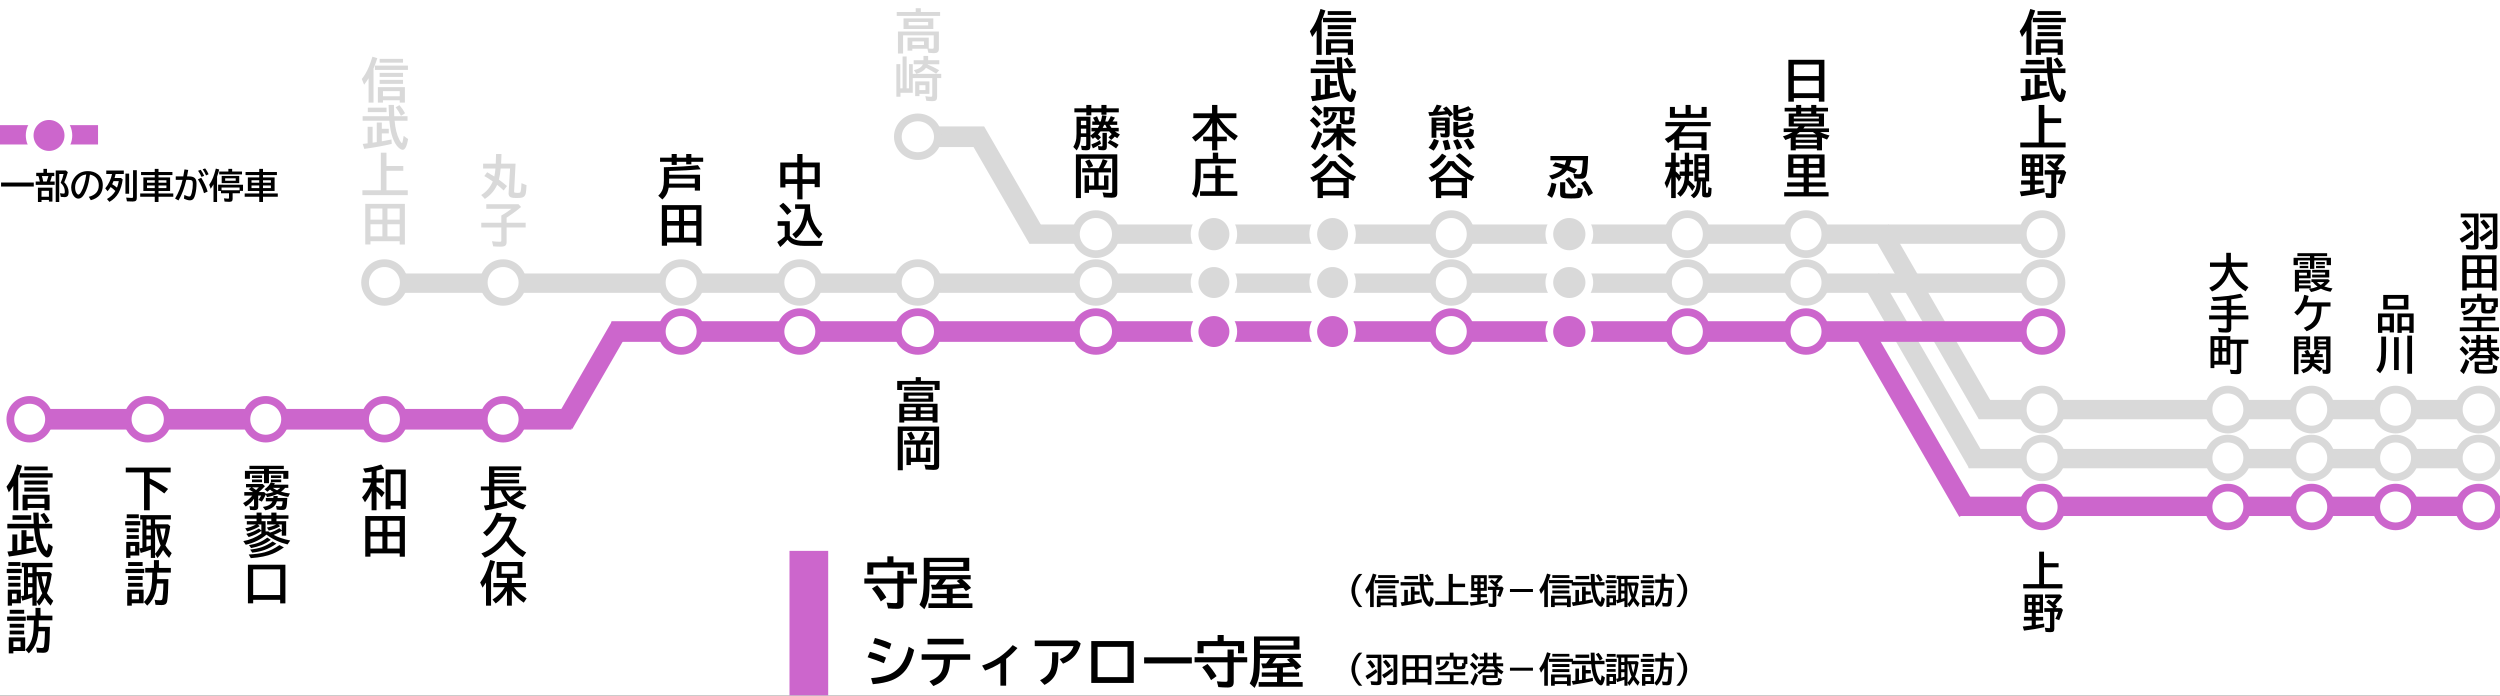 <?xml version="1.0" encoding="UTF-8" standalone="no"?>
<!-- Created with Inkscape (http://www.inkscape.org/) -->

<svg
   width="513.556mm"
   height="142.875mm"
   viewBox="0 0 513.556 142.875"
   version="1.1"
   id="svg5"
   xmlns="http://www.w3.org/2000/svg"
   xmlns:svg="http://www.w3.org/2000/svg">
  <rect x="0" y="0" width="513.556" height="142.875" fill="#333333" stroke="none"/>
  <defs
     id="defs2" />
  <g
     id="layer1"
     transform="translate(330.594,-163.044)">
    <g
       transform="matrix(0.265,0,0,0.265,-330.594,163.044)"
       id="g2194">
      <path
         id="rect1970"
         style="fill:#ffffff"
         d="M 0,0 H 1941 V 540 H 0 Z" />
      <path
         d="m 430.541,324.972 43.62,-75.554 13.093,7.56 -43.62,75.553 z"
         fill="#cc66cc"
         fill-rule="evenodd"
         id="path1972" />
      <path
         id="rect1974"
         style="fill:#cc66cc"
         d="m 22,317 h 421 v 16 H 22 Z" />
      <path
         d="m 283,325 c 0,-8.284 6.716,-15 15,-15 8.284,0 15,6.716 15,15 0,8.284 -6.716,15 -15,15 -8.284,0 -15,-6.716 -15,-15 z"
         stroke="#cc66cc"
         stroke-width="6"
         stroke-miterlimit="8"
         fill="#ffffff"
         fill-rule="evenodd"
         id="path1976" />
      <path
         d="m 375,325 c 0,-8.284 6.716,-15 15,-15 8.284,0 15,6.716 15,15 0,8.284 -6.716,15 -15,15 -8.284,0 -15,-6.716 -15,-15 z"
         stroke="#cc66cc"
         stroke-width="6"
         stroke-miterlimit="8"
         fill="#ffffff"
         fill-rule="evenodd"
         id="path1978" />
      <path
         d="m 99,325 c 0,-8.284 6.94,-15 15.5,-15 8.56,0 15.5,6.716 15.5,15 0,8.284 -6.94,15 -15.5,15 -8.56,0 -15.5,-6.716 -15.5,-15 z"
         stroke="#cc66cc"
         stroke-width="6"
         stroke-miterlimit="8"
         fill="#ffffff"
         fill-rule="evenodd"
         id="path1980" />
      <path
         d="m 191,325 c 0,-8.284 6.716,-15 15,-15 8.284,0 15,6.716 15,15 0,8.284 -6.716,15 -15,15 -8.284,0 -15,-6.716 -15,-15 z"
         stroke="#cc66cc"
         stroke-width="6"
         stroke-miterlimit="8"
         fill="#ffffff"
         fill-rule="evenodd"
         id="path1982" />
      <path
         d="m 8,325 c 0,-8.284 6.716,-15 15,-15 8.284,0 15,6.716 15,15 0,8.284 -6.716,15 -15,15 -8.284,0 -15,-6.716 -15,-15 z"
         stroke="#cc66cc"
         stroke-width="6"
         stroke-miterlimit="8"
         fill="#ffffff"
         fill-rule="evenodd"
         id="path1984" />
      <g
         aria-label="長久保"
         transform="translate(376.254,355)"
         id="text1986"
         style="font-weight:700;font-size:37px;font-family:'BIZ UDGothic', 'BIZ UDGothic_MSFontService', sans-serif;writing-mode:tb-rl">
        <path
           d="m 21.878,32.339 q 3.631,2.565 9.882,4.191 l -2.511,3.433 Q 21.047,37.65 16.26,32.339 13.405,29.195 12.032,25.167 H 6.938 V 35.663 q 4.643,-0.849 9.846,-2.24 l 0.253,3.433 Q 8.509,39.294 0.127,40.667 L -1.156,36.928 Q 1.698,36.566 2.836,36.386 V 25.167 H -3.523 V 22.095 H 2.836 V 6.54 H 27.804 V 9.575 H 6.938 V 11.725 H 26.142 V 14.652 H 6.938 v 2.186 H 26.142 v 2.854 H 6.938 v 2.403 H 31.616 v 3.071 h -4.932 l 2.854,2.475 q -3.433,2.475 -7.66,4.697 z m -2.602,-2.132 q 4.173,-2.602 6.992,-5.041 H 15.736 q 1.21,2.8 3.541,5.041 z"
           id="path2317" />
        <path
           d="m 11.743,45.654 h 10.713 l 1.861,1.662 q -2.24,7.046 -6.161,13.568 5.637,8.256 13.478,12.339 l -2.656,3.667 Q 21.662,72.446 16.151,64.461 l -0.181,-0.253 Q 13.441,67.785 9.973,70.802 5.149,74.994 -0.397,77.36 l -2.71,-3.36 q 5.564,-1.915 10.442,-6.269 3.433,-3.053 5.799,-6.432 3.071,-4.336 5.095,-8.997 0.632,-1.445 1.084,-2.945 h -9.214 q -3.595,6.938 -9.033,11.364 L -1.807,57.867 Q 5.438,52.32 8.69,42.366 l 3.957,0.705 q -0.506,1.518 -0.903,2.583 z"
           id="path2319" />
        <path
           d="m 22.113,100.196 q 3.667,5.149 9.882,8.654 l -2.258,3.342 q -5.745,-3.83 -9.232,-9.304 v 11.635 h -3.776 v -11.49 q -3.089,5.727 -8.69,9.756 l -2.547,-3.035 q 5.908,-3.433 9.575,-9.557 H 6.197 V 96.908 H 16.73 V 92.934 H 8.744 V 80.667 H 28.671 v 12.267 h -8.166 v 3.975 h 10.93 v 3.288 z M 12.556,83.846 v 5.908 H 24.896 V 83.846 Z M 4.408,89.049 V 114.523 H 0.488 V 96.583 q -1.102,1.807 -2.674,3.957 l -1.843,-4.029 q 3.035,-4.083 5.185,-9.503 1.301,-3.306 2.583,-7.895 l 3.812,1.03 q -1.481,5.149 -3.144,8.907 z"
           id="path2321" />
      </g>
      <g
         aria-label="下諏訪"
         transform="translate(100.827,355)"
         id="text1988"
         style="font-weight:700;font-size:37px;font-family:'BIZ UDGothic', 'BIZ UDGothic_MSFontService', sans-serif;writing-mode:tb-rl">
        <path
           d="m 15.23,11.219 v 4.625 l 0.47,0.235 q 6.251,2.909 13.767,7.913 l -2.945,3.541 Q 20.885,23.251 15.23,20.144 V 40.523 H 10.822 V 11.219 H -3.342 V 7.479 H 31.472 v 3.74 z"
           id="path2324" />
        <path
           d="M 7.172,65.075 V 75.662 H 0.253 v 1.843 H -2.999 V 65.075 Z m -6.919,3.107 v 4.408 H 3.92 V 68.183 Z M 19.385,47.695 v 3.74 h 10.063 l 1.662,1.481 q -1.319,9.358 -3.74,14.887 1.951,3.216 4.896,5.944 l -2.042,3.74 q -2.656,-2.746 -4.643,-6.07 -1.951,3.577 -4.354,6.143 L 19.385,74.452 v 3.071 h -3.288 v -6.432 l -0.289,0.108 q -3.451,1.319 -7.57,2.439 L 7.281,70.152 Q 9.232,69.718 9.575,69.646 V 47.695 H 7.841 V 44.335 H 31.634 v 3.36 z m -3.288,0 h -3.415 v 4.661 h 3.415 z m 0,7.769 h -3.415 v 4.589 h 3.415 z m 0,7.696 h -3.415 v 5.727 q 1.626,-0.397 2.656,-0.723 0.524,-0.163 0.759,-0.217 z m 3.288,11.093 q 2.132,-2.15 4.336,-6.341 -2.367,-5.239 -3.469,-13.188 H 19.385 Z m 6.088,-10.352 q 1.391,-4.029 2.023,-9.178 h -4.228 q 0.741,5.131 2.204,9.178 z M -2.583,43.703 h 9.358 v 2.999 h -9.358 z m -1.192,5.293 H 7.877 v 3.216 H -3.776 Z m 1.192,5.546 h 9.358 v 2.963 h -9.358 z m 0,5.257 h 9.358 v 2.927 h -9.358 z"
           id="path2326" />
        <path
           d="m 21.011,88.851 v 0.813 0.361 q 0,1.879 -0.036,3.396 v 0.524 h 8.708 q -0.09,11.978 -0.903,16.874 -0.307,1.843 -1.518,2.62 -0.976,0.596 -2.8,0.596 -2.963,0 -4.733,-0.181 l -0.668,-3.92 q 2.168,0.397 4.173,0.397 1.391,0 1.716,-0.831 0.199,-0.542 0.452,-3.216 0.379,-4.119 0.416,-8.943 H 20.794 q -0.325,3.92 -1.21,6.956 -1.68,5.872 -6.269,10.189 l -2.62,-2.854 q 4.354,-4.209 5.655,-10.623 0.831,-4.101 0.885,-11.761 V 88.851 h -5.474 v -3.595 h 6.739 v -6.034 h 3.884 v 6.034 h 9.214 V 88.851 Z M 10.497,102.075 v 10.587 H 1.337 v 1.861 h -3.559 V 102.075 Z m -9.16,3.107 v 4.408 h 5.564 v -4.408 z M -1.518,80.703 H 9.72 v 3.035 H -1.518 Z m -1.969,5.293 H 10.948 v 3.252 H -3.487 Z m 1.969,5.546 H 9.72 v 2.999 H -1.518 Z m 0,5.293 H 9.72 V 99.763 H -1.518 Z"
           id="path2328" />
      </g>
      <g
         aria-label="霧蓼口"
         transform="translate(192.636,355)"
         id="text1990"
         style="font-weight:700;font-size:37px;font-family:'BIZ UDGothic', 'BIZ UDGothic_MSFontService', sans-serif;writing-mode:tb-rl">
        <path
           d="m 21.969,33.64 q -1.319,5.366 -8.889,6.919 l -1.915,-2.565 q 3.162,-0.47 4.914,-1.554 1.716,-1.03 2.475,-2.8 h -5.131 v -2.656 h 5.799 l 0.163,-1.518 h 3.288 l -0.145,1.518 h 7.534 q -0.163,5.492 -0.741,7.317 -0.379,1.229 -1.265,1.68 -0.705,0.343 -2.222,0.343 -1.915,0 -3.938,-0.289 l -0.524,-2.854 q 2.005,0.343 3.415,0.343 0.958,0 1.21,-0.813 0.235,-0.741 0.488,-3.071 z M 2.927,29.159 H -3.27 V 26.449 H 3.559 Q 1.752,25.167 0.145,24.227 L 2.096,22.782 H -1.933 V 20.198 H 11.002 l 1.716,1.698 q -2.764,3.089 -4.824,4.553 h 4.264 l 1.355,1.319 q 3.18,-0.397 5.817,-1.355 -1.481,-0.849 -2.656,-1.915 -0.831,0.795 -2.005,1.698 L 12.448,24.263 q 3.469,-2.385 4.788,-5.33 l 3.252,0.705 q -0.452,0.795 -0.632,1.048 h 10.984 v 2.511 h -2.439 q -1.373,1.644 -3.162,2.981 3.324,0.958 6.901,1.355 l -1.373,2.656 q -4.715,-0.705 -8.22,-2.15 l -0.217,-0.09 q -3.704,1.698 -7.949,2.385 l -0.994,-2.005 q -1.536,3.523 -3.071,5.528 L 7.678,32.52 Q 8.853,31.02 9.792,29.159 H 7.534 v 8.834 q 0,2.493 -2.945,2.493 -1.409,0 -3.342,-0.235 l -0.524,-2.963 q 2.204,0.379 2.854,0.379 0.542,0 0.65,-0.307 0.054,-0.199 0.054,-0.578 v -5.149 q -2.493,3.649 -6.432,6.034 L -4.191,34.995 Q 0.181,32.718 2.927,29.159 Z M 18.843,23.197 q 1.247,0.939 3.306,1.861 1.265,-0.813 2.385,-1.861 z M 5.89,24.823 Q 7.01,23.884 7.985,22.782 H 2.8 q 1.337,0.777 3.089,2.042 z M 12.014,9.991 V 8.618 H 0.741 V 6.07 H 27.371 V 8.618 H 15.862 v 1.373 h 15.031 v 6.143 h -3.92 v -3.848 h -11.111 v 7.281 H 12.014 V 12.285 H 1.102 v 3.848 H -2.782 V 9.991 Z M 2.692,13.514 H 10.497 V 15.555 H 2.692 Z m 0,3.216 H 10.497 V 18.771 H 2.692 Z m 14.688,-3.216 h 7.985 v 2.042 h -7.985 z m 0,3.216 h 7.985 V 18.771 h -7.985 z"
           id="path2331" />
        <path
           d="m 9.955,58.607 v -2.042 q -3.776,2.818 -9.846,4.751 L -1.698,58.824 Q 4.011,57.451 8.112,54.687 L 9.955,56.277 V 51.543 H 7.172 l 1.518,1.337 q -4.228,2.674 -9.72,4.101 l -1.481,-2.439 q 4.209,-0.705 8.329,-2.999 H -1.301 v -2.547 h 7.552 v -1.861 H -2.927 V 44.479 H 6.251 V 42.366 H 10.135 v 2.114 h 7.552 v -2.114 h 3.993 v 2.114 h 9.286 v 2.656 h -9.286 v 1.861 h 7.516 v 11.237 h -3.396 v -3.722 q -0.108,0.054 -0.235,0.145 -2.385,1.644 -6.07,2.963 5.077,2.8 12.845,4.354 l -2.078,3.071 Q 21.102,64.876 13.911,59.42 7.263,65.184 -2.15,67.261 L -4.029,64.461 Q 3.523,63.106 9.955,58.607 Z m 3.288,-1.698 h 2.15 q 0.524,0.416 1.247,0.939 3.595,-0.976 7.263,-3.415 l 1.897,1.716 v -4.607 h -2.764 l 1.536,1.337 Q 20.343,55.319 15.754,56.277 l -1.481,-2.331 q 3.938,-0.687 7.227,-2.403 h -7.064 v -2.547 h 3.252 v -1.861 H 10.135 v 1.861 h 3.107 z M 0.379,67.568 q 4.553,-0.741 7.877,-2.114 3.306,-1.355 6.323,-3.74 l 2.71,1.771 q -3.505,2.583 -7.208,4.083 -3.451,1.391 -8.076,2.294 z m 0.921,3.433 q 5.113,-0.542 8.925,-1.843 4.282,-1.463 8.455,-4.408 l 2.927,1.698 q -4.517,3.18 -9.015,4.806 -4.209,1.536 -9.702,2.15 z M 0.181,74.849 Q 7.714,74.434 12.574,73.115 18.5,71.489 23.974,67.532 l 3.451,1.807 Q 22.854,72.573 18.681,74.271 12.285,76.891 1.789,77.667 Z"
           id="path2333" />
        <path
           d="m 28.599,82.762 v 29.972 h -4.065 v -2.764 H 3.613 v 2.728 H -0.452 V 82.762 Z M 3.613,86.357 V 106.267 H 24.534 V 86.357 Z"
           id="path2335" />
      </g>
      <g
         aria-label="和田"
         transform="translate(284.445,355)"
         id="text1992"
         style="font-weight:700;font-size:37px;font-family:'BIZ UDGothic', 'BIZ UDGothic_MSFontService', sans-serif;writing-mode:tb-rl">
        <path
           d="M 3.595,25.69 Q 1.536,30.388 -1.518,34.344 L -3.776,30.568 Q 0.705,25.745 3.126,19.367 l 0.09,-0.253 h -6.468 v -3.396 h 6.847 v -5.095 q -2.746,0.506 -5.004,0.795 L -2.927,8.238 Q 4.806,7.299 11.057,5.059 l 2.186,3.18 Q 10.117,9.196 7.443,9.81 v 5.908 h 5.763 v 3.396 H 7.443 v 2.909 q 3.415,2.078 6.287,4.86 l -2.258,3.595 Q 9.557,28.075 7.443,26.034 V 40.523 H 3.595 Z M 30.081,8.961 V 39.511 h -3.92 v -2.583 h -7.841 v 2.854 H 14.471 V 8.961 Z M 18.319,12.628 v 20.668 h 7.841 V 12.628 Z"
           id="path2338" />
        <path
           d="M 29.412,45.021 V 76.547 H 25.383 V 73.964 H 2.728 v 2.547 H -1.301 V 45.021 Z M 2.728,48.653 v 8.654 h 9.25 v -8.654 z m 0,12.213 v 9.358 h 9.25 v -9.358 z m 22.655,9.358 v -9.358 h -9.485 v 9.358 z m 0,-12.917 v -8.654 h -9.485 v 8.654 z"
           id="path2340" />
      </g>
      <g
         aria-label="信武上田"
         transform="translate(284.445,39)"
         id="text1994"
         style="font-weight:700;font-size:37px;font-family:'BIZ UDGothic', 'BIZ UDGothic_MSFontService', sans-serif;writing-mode:tb-rl;fill:#d9d9d9">
        <path
           d="M 5.113,14.092 V 40.523 H 1.265 V 21.662 q -1.5,2.457 -3.451,5.022 L -3.993,22.24 Q -0.632,18.066 1.68,12.357 2.891,9.376 4.228,4.968 L 8.04,6.106 Q 6.54,10.75 5.113,14.092 Z M 29.412,28.527 V 40.523 H 25.419 V 38.734 H 12.43 v 1.789 H 8.473 V 28.527 Z m -16.982,3.107 v 3.993 H 25.419 V 31.634 Z M 9.846,6.63 H 27.967 V 9.593 H 9.846 Z m 0,10.876 H 27.967 v 3.107 H 9.846 Z m 0,5.402 H 27.967 v 3.107 H 9.846 Z M 6.179,11.87 H 31.779 v 3.324 H 6.179 Z"
           id="path2343" />
        <path
           d="M 21.174,51.056 H 31.472 V 54.615 H 21.463 q 0.759,9.087 3.686,14.706 0.614,1.229 1.391,2.15 0.397,0.47 0.596,0.47 0.542,0 1.337,-5.601 l 3.451,2.475 q -1.427,8.311 -4.209,8.311 -1.265,0 -3.198,-1.68 -2.728,-2.403 -4.733,-8.04 -1.626,-4.571 -2.349,-12.267 l -0.054,-0.524 H -3.342 V 51.056 H 17.127 q -0.217,-3.667 -0.343,-8.69 h 4.137 q 0.018,4.499 0.253,8.69 z m -9.647,9.774 h 5.402 v 3.559 h -5.402 v 6.143 l 1.445,-0.253 q 3.36,-0.596 6.034,-1.156 l 0.217,3.378 q -8.545,2.15 -21.3,3.92 l -1.192,-3.848 q 1.265,-0.145 2.385,-0.289 l 1.427,-0.181 V 59.312 H 4.39 V 71.615 L 5.926,71.398 Q 7.245,71.218 7.606,71.164 V 55.988 H 11.526 Z M 0.687,44.443 H 15.194 V 47.93 H 0.687 Z M 26.377,50.803 q -1.608,-3.306 -4.119,-6.667 l 2.927,-1.626 q 2.62,2.981 4.372,6.251 z"
           id="path2345" />
        <path
           d="M 15.14,89.682 H 28.184 v 3.704 H 15.14 v 15.104 h 16.495 v 3.776 H -3.523 v -3.776 H 10.768 V 79.366 h 4.372 z"
           id="path2347" />
        <path
           d="m 29.412,119.021 v 31.526 h -4.029 v -2.583 H 2.728 v 2.547 H -1.301 v -31.49 z m -26.684,3.631 v 8.654 h 9.25 v -8.654 z m 0,12.213 v 9.358 h 9.25 v -9.358 z m 22.655,9.358 v -9.358 h -9.485 v 9.358 z m 0,-12.917 v -8.654 h -9.485 v 8.654 z"
           id="path2349" />
      </g>
      <g
         aria-label="丸子"
         transform="translate(376.218,114)"
         id="text1996"
         style="font-weight:700;font-size:37px;font-family:'BIZ UDGothic', 'BIZ UDGothic_MSFontService', sans-serif;writing-mode:tb-rl;fill:#d9d9d9">
        <path
           d="m 12.231,12.881 h 11.201 l -1.12,21.463 q 0,0.108 0,0.163 0,0.687 0.524,0.831 0.668,0.181 1.807,0.181 1.897,0 2.312,-0.289 0.813,-0.56 1.066,-7.245 l 3.92,1.554 q -0.217,4.209 -0.542,6.088 -0.506,2.909 -2.945,3.541 -1.283,0.343 -4.336,0.343 -3.017,0 -4.209,-0.488 -1.897,-0.795 -1.897,-2.963 0,-0.145 0.018,-0.343 l 1.138,-19.06 h -7.299 q -0.361,4.679 -1.337,8.6 3.631,2.656 6.269,4.95 l -2.583,3.433 Q 11.49,31.11 9.16,29.268 6.179,35.97 -0.361,40.198 L -3.216,37.163 Q 2.782,33.531 5.763,26.666 L 5.185,26.25 Q 2.168,24.119 -0.813,22.475 L 1.445,19.512 q 3.324,1.879 5.492,3.306 0.668,-2.981 0.903,-6.161 H -1.734 V 12.881 H 8.076 L 8.329,5.366 h 4.209 z"
           id="path2352" />
        <path
           d="m 16.495,54.741 v 3.938 h 14.778 v 3.631 h -14.778 v 11.328 q 0,1.752 -0.849,2.602 -0.976,0.976 -3.686,0.976 -3.089,0 -5.854,-0.253 L 5.149,73.006 q 3.649,0.397 6.125,0.397 0.777,0 0.958,-0.271 0.163,-0.235 0.163,-0.903 V 62.311 H -3.144 V 58.68 H 12.394 v -5.619 l 0.271,-0.145 q 2.854,-1.481 7.57,-5.041 H 0.741 V 44.281 H 25.672 l 2.042,2.15 q -2.457,2.114 -5.763,4.535 -3.36,2.457 -5.456,3.776 z"
           id="path2354" />
      </g>
      <path
         id="rect1998"
         style="fill:#cc66cc"
         d="m 0,97 h 76 v 15 H 0 Z" />
      <g
         aria-label="一部の列車が停車"
         transform="translate(0,154)"
         id="text2000"
         style="font-weight:700;font-size:27px;font-family:'BIZ UDGothic', 'BIZ UDGothic_MSFontService', sans-serif">
        <path
           d="M 0.831,-12.498 H 26.183 v 3.072 H 0.831 Z"
           id="path2358" />
        <path
           d="m 36.426,-20.039 h 5.643 v 2.544 h -1.859 q -0.501,2.017 -1.345,4.232 h 3.52 v 2.544 H 27.672 v -2.544 h 3.23 q -0.527,-2.531 -1.107,-4.232 h -1.714 v -2.544 h 5.59 v -3.045 h 2.755 z m -3.968,2.544 q 0.672,1.964 1.042,4.232 h 2.689 l 0.132,-0.369 q 0.567,-1.503 1.055,-3.415 l 0.119,-0.448 z m 8.174,8.991 V 2.294 H 37.929 V 1.002 H 32.181 V 2.571 H 29.399 V -8.503 Z m -8.451,2.426 v 4.575 h 5.748 v -4.575 z m 17.613,-6.658 q 1.569,1.49 2.492,3.546 0.91,2.057 0.91,4.166 0,1.951 -0.725,2.874 -0.751,0.962 -2.479,0.962 -1.477,0 -2.861,-0.211 l -0.646,-2.808 q 1.595,0.29 2.637,0.29 0.791,0 0.989,-0.369 0.132,-0.264 0.132,-1.055 0,-3.256 -1.951,-5.616 -0.514,-0.62 -1.292,-1.332 l 0.158,-0.369 q 1.371,-3.098 2.136,-6.46 h -3.375 V 2.571 H 43.189 V -21.845 h 7.937 l 1.463,1.345 q -1.332,4.535 -2.795,7.765 z"
           id="path2360" />
        <path
           d="m 68.832,-1.437 q 7.739,-1.951 7.739,-8.873 0,-3.019 -1.556,-5.194 -1.74,-2.452 -5.3,-3.151 -0.778,6.117 -2.123,10.02 -0.923,2.729 -2.294,5.155 -1.978,3.454 -4.496,3.454 -1.872,0 -3.335,-1.688 -0.936,-1.068 -1.516,-2.624 -0.765,-2.017 -0.765,-4.337 0,-3.757 2.07,-6.921 2.096,-3.23 5.445,-4.693 2.439,-1.068 5.353,-1.068 4.548,0 7.726,2.439 3.902,2.993 3.902,8.477 0,9.189 -9.294,11.654 z M 66.854,-18.76 q -2.333,0.264 -3.902,1.252 -1.002,0.646 -1.991,1.714 -2.742,3.032 -2.742,7.027 0,2.914 1.16,4.562 0.712,1.015 1.411,1.015 0.949,0 2.136,-2.096 2.9,-5.102 3.929,-13.474 z"
           id="path2362" />
        <path
           d="m 89.438,-5.946 q -1.78,-1.753 -3.665,-3.085 -1.002,1.648 -2.399,3.283 l -1.78,-2.241 q 3.942,-4.759 5.247,-11.153 h -4.469 v -2.65 h 13.592 v 2.65 H 89.622 q -0.356,1.753 -0.791,3.138 h 4.917 l 1.371,1.107 q -0.896,6.302 -3.256,10.507 -2.347,4.179 -7.04,6.882 L 82.885,0.25 Q 87.091,-2.004 89.438,-5.946 Z m 1.239,-2.61 q 0.896,-2.254 1.397,-5.023 h -4.074 q -0.488,1.266 -1.042,2.386 1.951,1.134 3.718,2.637 z m 6.552,-10.863 h 2.861 v 15.609 h -2.861 z m 5.906,-2.663 h 2.914 v 21.489 q 0,1.411 -0.58,2.057 -0.686,0.751 -2.61,0.751 -1.2,0 -3.691,-0.119 L 98.389,2.057 97.822,-0.831 q 2.663,0.29 4.337,0.29 0.738,0 0.883,-0.369 0.092,-0.224 0.092,-0.633 z"
           id="path2364" />
        <path
           d="m 119.958,-16.466 v -1.819 h -10.613 v -2.373 h 10.613 v -2.426 h 2.914 v 2.426 h 10.784 v 2.373 h -10.784 v 1.819 h 8.991 v 10.494 h -8.991 v 1.938 h 11.457 v 2.544 h -11.457 v 4.061 h -2.914 v -4.061 h -11.285 v -2.544 h 11.285 V -5.972 h -8.833 v -10.494 z m 0,2.188 h -5.999 v 1.912 h 5.999 z m 2.914,0 v 1.912 h 6.13 v -1.912 z m -2.914,4.047 h -5.999 v 2.043 h 5.999 z m 2.914,0 v 2.043 h 6.13 v -2.043 z"
           id="path2366" />
        <path
           d="m 136.239,-17.257 h 5.827 q 0.396,-2.03 0.883,-5.049 l 0.066,-0.382 2.887,0.435 q -0.448,2.795 -0.923,4.997 h 1.595 q 3.164,0 4.535,1.424 1.226,1.279 1.226,3.981 0,4.548 -0.962,8.503 -0.554,2.241 -1.345,3.309 -1.002,1.332 -2.782,1.332 -2.136,0 -4.667,-1.371 l 0.33,-2.782 q 2.505,1.2 3.889,1.2 0.725,0 1.121,-0.778 0.422,-0.844 0.804,-2.439 0.751,-3.23 0.751,-6.79 0,-1.872 -0.751,-2.426 -0.646,-0.461 -2.307,-0.461 h -2.03 q -2.096,9.334 -6.012,15.926 l -2.65,-1.45 q 4.047,-6.79 5.774,-14.476 h -5.26 z m 21.898,13.012 q -1.49,-5.484 -4.707,-10.771 l 2.571,-1.16 q 3.322,5.3 4.97,10.666 z M 156.186,-16.875 q -0.817,-2.136 -2.637,-4.746 l 2.043,-0.765 q 1.595,2.254 2.676,4.68 z m 3.546,-1.134 q -1.028,-2.544 -2.624,-4.786 l 1.938,-0.646 q 1.516,1.806 2.65,4.509 z"
           id="path2368" />
        <path
           d="M 168.262,-17.073 V 2.571 h -2.755 V -11.114 l -0.264,0.461 q -0.804,1.384 -1.898,2.993 l -1.16,-3.138 q 1.727,-2.36 2.979,-5.563 1.028,-2.637 2.149,-6.935 l 2.624,0.672 q -0.725,2.9 -1.674,5.55 z m 11.707,-3.981 h 7.62 v 2.268 h -17.653 v -2.268 h 7.093 v -2.03 h 2.94 z m 5.484,3.428 v 5.577 h -13.605 v -5.577 z m -10.903,1.859 v 1.885 h 8.174 v -1.885 z m 13.83,4.944 v 4.786 h -2.386 v 1.859 h -5.669 v 4.232 q 0,1.226 -0.461,1.753 -0.554,0.659 -2.202,0.659 -1.542,0 -3.599,-0.198 l -0.435,-2.531 Q 175.671,0 176.818,0 q 0.501,0 0.606,-0.198 0.092,-0.158 0.092,-0.58 V -4.179 h -6.209 v -1.833 h -2.215 V -10.824 Z m -2.676,2.188 h -13.961 v 2.109 h 13.961 z"
           id="path2370" />
        <path
           d="m 200.958,-16.466 v -1.819 h -10.613 v -2.373 h 10.613 v -2.426 h 2.914 v 2.426 h 10.784 v 2.373 h -10.784 v 1.819 h 8.991 v 10.494 h -8.991 v 1.938 h 11.457 v 2.544 h -11.457 v 4.061 h -2.914 v -4.061 h -11.285 v -2.544 h 11.285 V -5.972 h -8.833 v -10.494 z m 0,2.188 h -5.999 v 1.912 h 5.999 z m 2.914,0 v 1.912 h 6.13 v -1.912 z m -2.914,4.047 h -5.999 v 2.043 h 5.999 z m 2.914,0 v 2.043 h 6.13 v -2.043 z"
           id="path2372" />
      </g>
      <g
         transform="translate(213.333,154)"
         id="text2002"
         style="font-weight:700;font-size:27px;font-family:'Neue Haas Grotesk Text Pro', 'Neue Haas Grotesk Text Pro_MSFontService', sans-serif" />
      <path
         d="m 23,105 c 0,-8.284 6.716,-15 15,-15 8.284,0 15,6.716 15,15 0,8.284 -6.716,15 -15,15 -8.284,0 -15,-6.716 -15,-15 z"
         stroke="#ffffff"
         stroke-width="6"
         stroke-miterlimit="8"
         fill="#cc66cc"
         fill-rule="evenodd"
         id="path2004" />
      <g
         aria-label="信武諏訪"
         transform="translate(9.019,355)"
         id="text2006"
         style="font-weight:700;font-size:37px;font-family:'BIZ UDGothic', 'BIZ UDGothic_MSFontService', sans-serif;writing-mode:tb-rl">
        <path
           d="M 5.113,14.092 V 40.523 H 1.265 V 21.662 q -1.5,2.457 -3.451,5.022 L -3.993,22.24 Q -0.632,18.066 1.68,12.357 2.891,9.376 4.228,4.968 L 8.04,6.106 Q 6.54,10.75 5.113,14.092 Z M 29.412,28.527 V 40.523 H 25.419 V 38.734 H 12.43 v 1.789 H 8.473 V 28.527 Z m -16.982,3.107 v 3.993 H 25.419 V 31.634 Z M 9.846,6.63 H 27.967 V 9.593 H 9.846 Z m 0,10.876 H 27.967 v 3.107 H 9.846 Z m 0,5.402 H 27.967 v 3.107 H 9.846 Z M 6.179,11.87 H 31.779 v 3.324 H 6.179 Z"
           id="path2376" />
        <path
           d="M 21.174,51.056 H 31.472 V 54.615 H 21.463 q 0.759,9.087 3.686,14.706 0.614,1.229 1.391,2.15 0.397,0.47 0.596,0.47 0.542,0 1.337,-5.601 l 3.451,2.475 q -1.427,8.311 -4.209,8.311 -1.265,0 -3.198,-1.68 -2.728,-2.403 -4.733,-8.04 -1.626,-4.571 -2.349,-12.267 l -0.054,-0.524 H -3.342 V 51.056 H 17.127 q -0.217,-3.667 -0.343,-8.69 h 4.137 q 0.018,4.499 0.253,8.69 z m -9.647,9.774 h 5.402 v 3.559 h -5.402 v 6.143 l 1.445,-0.253 q 3.36,-0.596 6.034,-1.156 l 0.217,3.378 q -8.545,2.15 -21.3,3.92 l -1.192,-3.848 q 1.265,-0.145 2.385,-0.289 l 1.427,-0.181 V 59.312 H 4.39 V 71.615 L 5.926,71.398 Q 7.245,71.218 7.606,71.164 V 55.988 H 11.526 Z M 0.687,44.443 H 15.194 V 47.93 H 0.687 Z M 26.377,50.803 q -1.608,-3.306 -4.119,-6.667 l 2.927,-1.626 q 2.62,2.981 4.372,6.251 z"
           id="path2378" />
        <path
           d="m 7.172,102.075 v 10.587 H 0.253 v 1.843 H -2.999 V 102.075 Z m -6.919,3.107 v 4.408 H 3.92 v -4.408 z M 19.385,84.695 v 3.74 h 10.063 l 1.662,1.481 q -1.319,9.358 -3.74,14.887 1.951,3.216 4.896,5.944 l -2.042,3.74 q -2.656,-2.746 -4.643,-6.07 -1.951,3.577 -4.354,6.143 l -1.843,-3.107 v 3.071 h -3.288 v -6.432 l -0.289,0.108 q -3.451,1.319 -7.57,2.439 L 7.281,107.152 Q 9.232,106.718 9.575,106.646 V 84.695 H 7.841 V 81.335 H 31.634 v 3.36 z m -3.288,0 h -3.415 v 4.661 h 3.415 z m 0,7.769 h -3.415 v 4.589 h 3.415 z m 0,7.696 h -3.415 v 5.727 q 1.626,-0.397 2.656,-0.723 0.524,-0.163 0.759,-0.217 z m 3.288,11.093 q 2.132,-2.15 4.336,-6.341 -2.367,-5.239 -3.469,-13.188 H 19.385 Z m 6.088,-10.352 q 1.391,-4.029 2.023,-9.178 h -4.228 q 0.741,5.131 2.204,9.178 z M -2.583,80.703 h 9.358 v 2.999 h -9.358 z m -1.192,5.293 H 7.877 v 3.216 H -3.776 Z m 1.192,5.546 h 9.358 v 2.963 h -9.358 z m 0,5.257 h 9.358 v 2.927 h -9.358 z"
           id="path2380" />
        <path
           d="m 21.011,125.851 v 0.813 0.361 q 0,1.879 -0.036,3.396 v 0.524 h 8.708 q -0.09,11.978 -0.903,16.874 -0.307,1.843 -1.518,2.62 -0.976,0.596 -2.8,0.596 -2.963,0 -4.733,-0.181 l -0.668,-3.92 q 2.168,0.397 4.173,0.397 1.391,0 1.716,-0.831 0.199,-0.542 0.452,-3.216 0.379,-4.119 0.416,-8.943 H 20.794 q -0.325,3.92 -1.21,6.956 -1.68,5.872 -6.269,10.189 l -2.62,-2.854 q 4.354,-4.209 5.655,-10.623 0.831,-4.101 0.885,-11.761 v -0.397 h -5.474 v -3.595 h 6.739 v -6.034 h 3.884 v 6.034 h 9.214 v 3.595 z M 10.497,139.075 v 10.587 H 1.337 v 1.861 h -3.559 V 139.075 Z m -9.16,3.107 v 4.408 h 5.564 v -4.408 z M -1.518,117.703 H 9.72 v 3.035 H -1.518 Z m -1.969,5.293 H 10.948 v 3.252 H -3.487 Z m 1.969,5.546 H 9.72 v 2.999 H -1.518 Z m 0,5.293 H 9.72 v 2.927 H -1.518 Z"
           id="path2382" />
      </g>
      <path
         id="rect2008"
         style="fill:#d9d9d9"
         d="m 711,98 h 52 v 16 h -52 z" />
      <path
         id="rect2010"
         style="fill:#d9d9d9"
         d="m 798,174 h 785 v 15 H 798 Z" />
      <path
         d="m 696,106 c 0,-8.284 6.94,-15 15.5,-15 8.56,0 15.5,6.716 15.5,15 0,8.284 -6.94,15 -15.5,15 -8.56,0 -15.5,-6.716 -15.5,-15 z"
         stroke="#d9d9d9"
         stroke-width="6"
         stroke-miterlimit="8"
         fill="#ffffff"
         fill-rule="evenodd"
         id="path2012" />
      <path
         d="m 763.149,98.436 47.863,82.901 -13.093,7.559 -47.863,-82.901 z"
         fill="#d9d9d9"
         fill-rule="evenodd"
         id="path2014" />
      <g
         aria-label="富岡"
         transform="translate(697.889,287)"
         id="text2016"
         style="font-weight:700;font-size:37px;font-family:'BIZ UDGothic', 'BIZ UDGothic_MSFontService', sans-serif;writing-mode:tb-rl">
        <path
           d="M 15.953,8.292 H 30.496 v 7.028 h -3.884 v -4.173 H 1.481 v 4.173 H -2.403 V 8.292 H 11.96 V 5.366 h 3.993 z m 9.539,8.979 v 7.154 H 2.584 V 17.271 Z M 6.287,19.71 v 2.276 H 21.788 V 19.71 Z M 28.87,25.979 V 40.523 H 25.022 V 39.078 H 3.071 v 1.445 H -0.777 V 25.979 Z M 3.071,28.635 v 2.529 h 8.997 v -2.529 z m 0,5.041 V 36.368 H 12.068 V 33.676 Z M 25.022,36.368 v -2.692 h -9.25 v 2.692 z m 0,-5.203 v -2.529 h -9.25 v 2.529 z M 2.999,12.881 H 25.094 v 2.782 H 2.999 Z"
           id="path2387" />
        <path
           d="m 19.837,67.821 v -7.805 h 3.433 v 11.057 H 8.202 v 2.439 H 4.77 V 60.017 h 3.433 v 7.805 H 12.195 V 57.65 H 2.927 V 54.398 H 15.79 q 1.807,-3.162 3.107,-7.028 l 3.74,1.301 q -1.554,3.27 -3.234,5.727 h 5.835 v 3.252 H 15.627 V 67.821 Z M 30.117,43.63 v 30.261 q 0,1.825 -0.976,2.62 -0.939,0.759 -3.27,0.759 -1.825,0 -6.233,-0.307 l -0.921,-3.812 q 3.144,0.379 6.161,0.379 1.012,0 1.192,-0.343 0.126,-0.235 0.126,-0.921 V 47.027 H 1.951 V 77.523 H -1.969 V 43.63 Z M 7.949,54.308 Q 6.739,51.417 5.203,49.032 l 3.378,-1.445 q 1.698,2.475 2.836,5.203 z"
           id="path2389" />
      </g>
      <g
         aria-label="中込"
         transform="translate(606.115,114)"
         id="text2018"
         style="font-weight:700;font-size:37px;font-family:'BIZ UDGothic', 'BIZ UDGothic_MSFontService', sans-serif;writing-mode:tb-rl">
        <path
           d="M 11.906,11.996 V 5.366 h 4.065 V 11.996 H 29.376 V 31.11 H 25.383 V 28.599 H 15.971 V 40.523 H 11.906 V 28.599 H 2.728 v 2.71 H -1.265 V 11.996 Z m -9.178,3.704 v 9.196 h 9.178 v -9.196 z m 22.655,9.196 v -9.196 h -9.413 v 9.196 z"
           id="path2392" />
        <path
           d="m 21.824,44.407 v 2.331 q 0,6.251 2.927,12.177 2.421,4.878 6.54,8.473 l -2.547,3.595 q -3.342,-2.963 -6.052,-7.769 -2.06,-3.631 -2.981,-6.757 -0.831,3.704 -2.15,6.143 -2.728,5.077 -6.793,8.274 L 8.058,67.532 Q 16.513,61.606 17.705,47.93 H 10.244 V 44.407 Z M 6.125,68.869 q 1.572,1.825 3.162,2.529 2.927,1.337 7.859,1.337 H 31.978 Q 31.201,74.379 30.767,76.584 H 17.181 q -6.251,0 -9.72,-1.969 Q 5.98,73.783 4.354,71.814 1.337,75.409 -1.301,77.505 L -3.595,73.621 q 3.053,-1.861 5.763,-4.3 v -8.292 H -3.306 V 57.469 H 6.125 Z M 4.137,52.609 Q 1.68,49.213 -2.041,45.618 l 2.999,-2.439 q 3.27,2.638 6.432,6.594 z"
           id="path2394" />
      </g>
      <g
         aria-label="芦田"
         transform="translate(514.342,114)"
         id="text2020"
         style="font-weight:700;font-size:37px;font-family:'BIZ UDGothic', 'BIZ UDGothic_MSFontService', sans-serif;writing-mode:tb-rl">
        <path
           d="M 6.305,8.22 V 5.366 h 3.957 v 2.854 h 7.335 V 5.366 h 3.993 v 2.854 h 9.142 v 3.18 h -9.142 v 1.987 h -3.993 v -1.987 h -7.335 v 2.475 H 6.305 V 11.4 H -2.674 V 8.22 Z m 20.361,5.799 2.168,3.234 Q 17.597,18.175 6.233,18.464 l -1.879,0.054 v 2.909 H 28.292 V 33.748 H 24.263 V 31.49 H 3.993 q -0.343,2.042 -0.958,3.631 -1.156,2.999 -3.938,5.51 L -4.083,37.705 q 2.692,-2.475 3.631,-5.727 0.741,-2.493 0.741,-6.034 V 15.627 L 1.662,15.591 Q 16.368,15.23 26.666,14.02 Z M 24.263,24.462 H 4.354 v 1.771 q 0,1.283 -0.054,2.114 H 24.263 Z"
           id="path2397" />
        <path
           d="M 29.412,45.021 V 76.547 H 25.383 V 73.964 H 2.728 v 2.547 H -1.301 V 45.021 Z M 2.728,48.653 v 8.654 h 9.25 v -8.654 z m 0,12.213 v 9.358 h 9.25 v -9.358 z m 22.655,9.358 v -9.358 h -9.485 v 9.358 z m 0,-12.917 v -8.654 h -9.485 v 8.654 z"
           id="path2399" />
      </g>
      <g
         aria-label="高崎"
         transform="translate(697.889,1)"
         id="text2022"
         style="font-weight:700;font-size:37px;font-family:'BIZ UDGothic', 'BIZ UDGothic_MSFontService', sans-serif;writing-mode:tb-rl;fill:#d9d9d9">
        <path
           d="M 21.029,36.783 H 9.322 v 1.481 H 5.619 V 28.22 H 22.077 v 8.419 q 1.229,0.145 2.583,0.145 0.903,0 1.102,-0.307 0.163,-0.235 0.163,-0.777 V 26.377 H 2.168 V 40.523 H -1.825 V 23.45 H 29.918 v 13.478 q 0,1.734 -0.958,2.529 -0.885,0.741 -2.854,0.741 -1.481,0 -4.318,-0.235 z M 18.374,31.11 H 9.322 v 2.782 H 18.374 Z M 15.898,8.292 H 30.857 V 11.328 H -2.746 V 8.292 H 11.942 V 5.366 h 3.957 z m 9.702,4.95 v 8.256 H 2.511 V 13.243 Z M 6.468,16.061 v 2.62 H 21.607 v -2.62 z"
           id="path2402" />
        <path
           d="m 28.527,59.529 v 14.58 q 0,1.626 -0.596,2.385 -0.723,0.903 -3.053,0.903 -2.24,0 -4.715,-0.253 l -0.741,-3.595 q 2.583,0.452 4.282,0.452 0.759,0 0.939,-0.289 0.145,-0.235 0.145,-0.903 V 59.529 H 9.666 V 70.929 H 0.145 v 3.071 H -3.035 V 48.689 H 3.6239624e-5 V 67.478 H 1.771 V 42.763 H 4.914 V 67.478 H 6.775 V 48.689 h 2.891 V 56.277 H 31.743 v 3.252 z M 21.228,49.032 q 4.39,1.807 8.925,4.39 l -2.367,2.692 q -3.342,-2.204 -7.841,-4.553 -2.421,3.36 -7.479,4.643 l -1.915,-2.818 Q 15.971,52.194 17.524,48.834 h -7.136 v -3.144 h 7.588 v -3.324 h 3.595 v 3.324 h 8.654 V 48.834 h -8.925 q -0.018,0.09 -0.072,0.199 z m 1.337,13.062 v 9.684 h -7.732 v 1.734 H 11.544 V 62.094 Z m -7.805,2.963 v 3.758 h 4.733 v -3.758 z"
           id="path2404" />
      </g>
      <path
         d="m 1464.21,173.978 82.8,143.414 -13.1,7.559 -82.8,-143.414 z"
         fill="#d9d9d9"
         fill-rule="evenodd"
         id="path2024" />
      <path
         d="m 1456.65,211.909 82.8,143.414 -13.1,7.559 -82.8,-143.413 z"
         fill="#d9d9d9"
         fill-rule="evenodd"
         id="path2026" />
      <path
         d="m 1449.09,249.705 82.8,143.413 -13.1,7.559 -82.8,-143.413 z"
         fill="#cc66cc"
         fill-rule="evenodd"
         id="path2028" />
      <path
         id="rect2030"
         style="fill:#d9d9d9"
         d="m 1526,348 h 396 v 15 h -396 z" />
      <path
         id="rect2032"
         style="fill:#cc66cc"
         d="m 1519,385 h 403 v 15 h -403 z" />
      <path
         id="rect2034"
         style="fill:#d9d9d9"
         d="m 1534,310 h 388 v 15 h -388 z" />
      <path
         d="m 834,181.5 c 0,-8.56 6.94,-15.5 15.5,-15.5 8.56,0 15.5,6.94 15.5,15.5 0,8.56 -6.94,15.5 -15.5,15.5 -8.56,0 -15.5,-6.94 -15.5,-15.5 z"
         stroke="#d9d9d9"
         stroke-width="6"
         stroke-miterlimit="8"
         fill="#ffffff"
         fill-rule="evenodd"
         id="path2036" />
      <path
         d="m 1018,181.5 c 0,-8.56 6.72,-15.5 15,-15.5 8.28,0 15,6.94 15,15.5 0,8.56 -6.72,15.5 -15,15.5 -8.28,0 -15,-6.94 -15,-15.5 z"
         stroke="#ffffff"
         stroke-width="6"
         stroke-miterlimit="8"
         fill="#d9d9d9"
         fill-rule="evenodd"
         id="path2038" />
      <path
         d="m 926,181.5 c 0,-8.56 6.716,-15.5 15,-15.5 8.284,0 15,6.94 15,15.5 0,8.56 -6.716,15.5 -15,15.5 -8.284,0 -15,-6.94 -15,-15.5 z"
         stroke="#ffffff"
         stroke-width="6"
         stroke-miterlimit="8"
         fill="#d9d9d9"
         fill-rule="evenodd"
         id="path2040" />
      <path
         d="m 1201,181.5 c 0,-8.56 6.94,-15.5 15.5,-15.5 8.56,0 15.5,6.94 15.5,15.5 0,8.56 -6.94,15.5 -15.5,15.5 -8.56,0 -15.5,-6.94 -15.5,-15.5 z"
         stroke="#ffffff"
         stroke-width="6"
         stroke-miterlimit="8"
         fill="#d9d9d9"
         fill-rule="evenodd"
         id="path2042" />
      <path
         d="m 1385,181.5 c 0,-8.56 6.72,-15.5 15,-15.5 8.28,0 15,6.94 15,15.5 0,8.56 -6.72,15.5 -15,15.5 -8.28,0 -15,-6.94 -15,-15.5 z"
         stroke="#d9d9d9"
         stroke-width="6"
         stroke-miterlimit="8"
         fill="#ffffff"
         fill-rule="evenodd"
         id="path2044" />
      <path
         d="m 1293,181.5 c 0,-8.56 6.72,-15.5 15,-15.5 8.28,0 15,6.94 15,15.5 0,8.56 -6.72,15.5 -15,15.5 -8.28,0 -15,-6.94 -15,-15.5 z"
         stroke="#d9d9d9"
         stroke-width="6"
         stroke-miterlimit="8"
         fill="#ffffff"
         fill-rule="evenodd"
         id="path2046" />
      <path
         d="m 1110,181.5 c 0,-8.56 6.72,-15.5 15,-15.5 8.28,0 15,6.94 15,15.5 0,8.56 -6.72,15.5 -15,15.5 -8.28,0 -15,-6.94 -15,-15.5 z"
         stroke="#d9d9d9"
         stroke-width="6"
         stroke-miterlimit="8"
         fill="#ffffff"
         fill-rule="evenodd"
         id="path2048" />
      <path
         d="m 1906,317.5 c 0,-8.56 6.94,-15.5 15.5,-15.5 8.56,0 15.5,6.94 15.5,15.5 0,8.56 -6.94,15.5 -15.5,15.5 -8.56,0 -15.5,-6.94 -15.5,-15.5 z"
         stroke="#d9d9d9"
         stroke-width="6"
         stroke-miterlimit="8"
         fill="#ffffff"
         fill-rule="evenodd"
         id="path2050" />
      <path
         d="m 1906,355 c 0,-8.284 6.94,-15 15.5,-15 8.56,0 15.5,6.716 15.5,15 0,8.284 -6.94,15 -15.5,15 -8.56,0 -15.5,-6.716 -15.5,-15 z"
         stroke="#d9d9d9"
         stroke-width="6"
         stroke-miterlimit="8"
         fill="#ffffff"
         fill-rule="evenodd"
         id="path2052" />
      <path
         d="m 1906,393 c 0,-8.284 6.94,-15 15.5,-15 8.56,0 15.5,6.716 15.5,15 0,8.284 -6.94,15 -15.5,15 -8.56,0 -15.5,-6.716 -15.5,-15 z"
         stroke="#cc66cc"
         stroke-width="6"
         stroke-miterlimit="8"
         fill="#ffffff"
         fill-rule="evenodd"
         id="path2054" />
      <path
         d="m 1842,317.5 c 0,-8.56 6.72,-15.5 15,-15.5 8.28,0 15,6.94 15,15.5 0,8.56 -6.72,15.5 -15,15.5 -8.28,0 -15,-6.94 -15,-15.5 z"
         stroke="#d9d9d9"
         stroke-width="6"
         stroke-miterlimit="8"
         fill="#ffffff"
         fill-rule="evenodd"
         id="path2056" />
      <path
         d="m 1842,355 c 0,-8.284 6.72,-15 15,-15 8.28,0 15,6.716 15,15 0,8.284 -6.72,15 -15,15 -8.28,0 -15,-6.716 -15,-15 z"
         stroke="#d9d9d9"
         stroke-width="6"
         stroke-miterlimit="8"
         fill="#ffffff"
         fill-rule="evenodd"
         id="path2058" />
      <path
         d="m 1842,393 c 0,-8.284 6.72,-15 15,-15 8.28,0 15,6.716 15,15 0,8.284 -6.72,15 -15,15 -8.28,0 -15,-6.716 -15,-15 z"
         stroke="#cc66cc"
         stroke-width="6"
         stroke-miterlimit="8"
         fill="#ffffff"
         fill-rule="evenodd"
         id="path2060" />
      <path
         d="m 1777,317.5 c 0,-8.56 6.72,-15.5 15,-15.5 8.28,0 15,6.94 15,15.5 0,8.56 -6.72,15.5 -15,15.5 -8.28,0 -15,-6.94 -15,-15.5 z"
         stroke="#d9d9d9"
         stroke-width="6"
         stroke-miterlimit="8"
         fill="#ffffff"
         fill-rule="evenodd"
         id="path2062" />
      <path
         d="m 1777,355 c 0,-8.284 6.72,-15 15,-15 8.28,0 15,6.716 15,15 0,8.284 -6.72,15 -15,15 -8.28,0 -15,-6.716 -15,-15 z"
         stroke="#d9d9d9"
         stroke-width="6"
         stroke-miterlimit="8"
         fill="#ffffff"
         fill-rule="evenodd"
         id="path2064" />
      <path
         d="m 1777,393 c 0,-8.284 6.72,-15 15,-15 8.28,0 15,6.716 15,15 0,8.284 -6.72,15 -15,15 -8.28,0 -15,-6.716 -15,-15 z"
         stroke="#cc66cc"
         stroke-width="6"
         stroke-miterlimit="8"
         fill="#ffffff"
         fill-rule="evenodd"
         id="path2066" />
      <path
         d="m 1712,317.5 c 0,-8.56 6.72,-15.5 15,-15.5 8.28,0 15,6.94 15,15.5 0,8.56 -6.72,15.5 -15,15.5 -8.28,0 -15,-6.94 -15,-15.5 z"
         stroke="#d9d9d9"
         stroke-width="6"
         stroke-miterlimit="8"
         fill="#ffffff"
         fill-rule="evenodd"
         id="path2068" />
      <path
         d="m 1712,355 c 0,-8.284 6.72,-15 15,-15 8.28,0 15,6.716 15,15 0,8.284 -6.72,15 -15,15 -8.28,0 -15,-6.716 -15,-15 z"
         stroke="#d9d9d9"
         stroke-width="6"
         stroke-miterlimit="8"
         fill="#ffffff"
         fill-rule="evenodd"
         id="path2070" />
      <path
         d="m 1712,393 c 0,-8.284 6.72,-15 15,-15 8.28,0 15,6.716 15,15 0,8.284 -6.72,15 -15,15 -8.28,0 -15,-6.716 -15,-15 z"
         stroke="#cc66cc"
         stroke-width="6"
         stroke-miterlimit="8"
         fill="#ffffff"
         fill-rule="evenodd"
         id="path2072" />
      <path
         d="m 1568,317.5 c 0,-8.56 6.72,-15.5 15,-15.5 8.28,0 15,6.94 15,15.5 0,8.56 -6.72,15.5 -15,15.5 -8.28,0 -15,-6.94 -15,-15.5 z"
         stroke="#d9d9d9"
         stroke-width="6"
         stroke-miterlimit="8"
         fill="#ffffff"
         fill-rule="evenodd"
         id="path2074" />
      <path
         d="m 1568,355 c 0,-8.284 6.72,-15 15,-15 8.28,0 15,6.716 15,15 0,8.284 -6.72,15 -15,15 -8.28,0 -15,-6.716 -15,-15 z"
         stroke="#d9d9d9"
         stroke-width="6"
         stroke-miterlimit="8"
         fill="#ffffff"
         fill-rule="evenodd"
         id="path2076" />
      <path
         d="m 1568,393 c 0,-8.284 6.72,-15 15,-15 8.28,0 15,6.716 15,15 0,8.284 -6.72,15 -15,15 -8.28,0 -15,-6.716 -15,-15 z"
         stroke="#cc66cc"
         stroke-width="6"
         stroke-miterlimit="8"
         fill="#ffffff"
         fill-rule="evenodd"
         id="path2078" />
      <g
         aria-label="大手町"
         transform="translate(1715.51,191)"
         id="text2080"
         style="font-weight:700;font-size:32px;font-family:'BIZ UDGothic', 'BIZ UDGothic_MSFontService', sans-serif;writing-mode:tb-rl">
        <path
           d="m 14.328,15.875 q 1.078,3.656 4.094,7.781 3.672,5.031 9.031,7.969 L 25.219,34.844 Q 19.547,31.5 15.75,25.984 q -2.047,-3 -3.281,-6.109 -1.234,4.188 -3.828,7.609 -3.812,5.062 -9.422,7.469 L -2.984,32.094 q 5.875,-2.453 9.484,-7.562 3.031,-4.312 3.594,-8.656 H -2.375 V 12.484 H 10.234 V 4.953 H 13.844 v 7.531 h 12.875 V 15.875 Z"
           id="path2410" />
        <path
           d="m 14.125,41.031 v 5.047 H 25.469 V 49.156 H 14.125 v 4.312 h 13.234 v 3.141 H 14.125 v 7.031 q 0,1.875 -1.047,2.594 -0.797,0.547 -2.656,0.547 -3.047,0 -5.953,-0.312 l -0.609,-3.359 q 3.609,0.469 5.453,0.469 0.875,0 1.094,-0.328 0.141,-0.234 0.141,-0.781 V 56.609 H -3.047 V 53.469 H 10.547 v -4.312 H -1.453 V 46.078 H 10.547 v -4.594 l -0.859,0.094 q -4.469,0.484 -9.344,0.75 L -1,39.422 Q 11.375,38.906 21.5,36.672 l 1.953,2.688 q -4.375,0.984 -9.328,1.672 z"
           id="path2412" />
        <path
           d="m 13.375,72.312 h 13.984 v 3.234 h -5.5 V 95.969 q 0,1.859 -0.766,2.5 -0.703,0.578 -2.672,0.578 -1.844,0 -4.625,-0.203 l -0.781,-3.297 q 2.484,0.328 4.375,0.328 0.703,0 0.891,-0.234 Q 18.469,95.438 18.469,94.812 V 75.547 H 13.375 V 91.688 H 1.016 v 2.656 h -2.969 V 69.562 H 13.375 Z m -12.359,0.125 v 6.281 h 3.172 V 72.438 Z m 0,9 v 7.344 h 3.172 V 81.438 Z M 10.437,88.781 V 81.438 H 7.125 v 7.344 z m 0,-10.062 V 72.438 H 7.125 v 6.281 z"
           id="path2414" />
      </g>
      <g
         aria-label="霞ケ関"
         transform="translate(1780.27,191)"
         id="text2082"
         style="font-weight:700;font-size:32px;font-family:'BIZ UDGothic', 'BIZ UDGothic_MSFontService', sans-serif;writing-mode:tb-rl">
        <path
           d="m 10.391,8.859 v -1.312 H 0.625 V 5.281 H 23.672 V 7.547 H 13.719 v 1.312 H 26.641 V 14.531 H 23.25 V 10.875 H 13.719 v 6.531 H 10.391 V 10.875 H 1.016 v 3.656 h -3.359 V 8.859 Z m 0.516,9.344 v 6.5 H 1.859 v 1.625 H 10.75 v 2.344 H 1.859 v 1.562 H 10.969 v 2.344 H 1.859 v 2.469 h -3.172 V 18.203 Z M 8,20.406 h -6.141 v 2.125 h 6.141 z M 25.297,18.172 V 24.062 h -13.25 V 21.891 H 22.125 V 20.281 H 12.078 V 18.172 Z M 18.844,32.75 q -3.469,1.797 -7.656,2.641 l -1.531,-2.438 Q 13.156,32.469 16.266,31.203 13.906,29.469 12.594,27.641 H 11.484 V 25.469 H 24.5 l 1.281,1.25 q -2.266,2.828 -4.312,4.359 3.156,1.062 6.359,1.484 l -1.531,2.625 Q 22.094,34.391 18.844,32.75 Z m -3.062,-5.109 q 1.562,1.516 2.938,2.25 1.953,-1.297 2.75,-2.25 z M 2.391,12.094 h 6.656 v 1.797 h -6.656 z m 0,2.984 h 6.656 V 16.875 h -6.656 z M 15.062,12.094 h 6.844 v 1.797 h -6.844 z m 0,2.984 H 21.906 V 16.875 h -6.844 z"
           id="path2417" />
        <path
           d="m 26.297,46.594 h -6.906 q -0.172,5.953 -1.234,9.266 -1.203,3.781 -4.062,6.281 -2.422,2.156 -6.328,3.625 l -2.203,-2.656 Q 9.266,61.625 11.344,59.75 q 2.859,-2.562 3.797,-6.844 0.531,-2.391 0.625,-6.312 H 6.359 Q 4.297,50.562 0.562,53.5 L -1.828,51.141 Q 4.344,46.312 5.875,37.531 l 3.469,0.906 q -0.672,2.906 -1.484,4.984 H 26.297 Z"
           id="path2419" />
        <path
           d="m 12.422,92.703 q -0.812,1.781 -2.469,3.156 Q 8.281,97.25 5.25,98.312 L 3.516,95.781 Q 9.109,94.25 10.25,90.344 H 3.172 V 87.812 H 10.531 V 85.891 H 4 v -2.375 h 3.281 Q 6.672,82.297 5.953,81.25 l 2.875,-1.094 q 1.094,1.875 1.656,3.359 h 3.156 q 0.969,-1.812 1.531,-3.422 l 3.031,0.859 q -0.672,1.484 -1.406,2.562 H 20.281 v 2.375 H 13.562 V 87.812 h 7.562 v 2.531 H 13.484 Q 16.953,92.25 20.031,94.734 L 17.859,97.25 q -2.344,-2.328 -5.438,-4.547 z m -1.922,-22.938 v 10.062 H 1.406 v 19.219 h -3.359 v -29.281 z m -9.094,2.344 v 1.656 h 6.016 v -1.656 z m 0,3.734 v 1.719 h 6.016 V 75.844 Z M 26.266,69.766 V 95.969 q 0,1.75 -0.906,2.391 -0.688,0.484 -2.172,0.484 -1.391,0 -2.781,-0.188 l -0.609,-3.203 q 1.234,0.203 2.375,0.203 0.734,0 0.734,-0.719 V 79.828 h -9.281 v -10.062 z m -9.531,2.344 v 1.656 H 22.906 v -1.656 z m 0,3.734 V 77.562 H 22.906 v -1.719 z"
           id="path2421" />
      </g>
      <g
         aria-label="品川"
         transform="translate(1845.04,223)"
         id="text2084"
         style="font-weight:700;font-size:32px;font-family:'BIZ UDGothic', 'BIZ UDGothic_MSFontService', sans-serif;writing-mode:tb-rl">
        <path
           d="M 21.906,5.625 V 16.891 H 2.391 V 5.625 Z M 5.906,8.641 v 5.344 H 18.359 V 8.641 Z M 10.687,19.969 V 34.688 H 7.391 v -1.594 h -5.734 v 1.953 h -3.328 V 19.969 Z M 1.656,22.938 v 7.188 h 5.734 V 22.938 Z M 25.969,19.969 V 35.047 H 22.641 V 33.094 h -5.906 v 1.953 H 13.437 V 19.969 Z m -9.234,2.938 V 30.125 h 5.906 v -7.219 z"
           id="path2424" />
        <path
           d="M 0.859,37.922 H 4.609 v 10.562 q 0,6.547 -0.734,10.016 -0.688,3.203 -2.328,5.734 -0.578,0.906 -1.594,2.109 L -3.016,63.812 Q -0.203,60.828 0.484,55.891 0.859,53.25 0.859,49 Z M 10.781,38.406 h 3.641 v 25.438 H 10.781 Z m 10.266,-1.25 h 3.688 V 66.688 h -3.688 z"
           id="path2426" />
      </g>
      <g
         aria-label="羽田空港"
         transform="translate(1909.81,159)"
         id="text2086"
         style="font-weight:700;font-size:32px;font-family:'BIZ UDGothic', 'BIZ UDGothic_MSFontService', sans-serif;writing-mode:tb-rl">
        <path
           d="m 11.484,6.5 v 24.938 q 0,1.906 -1.109,2.562 -0.797,0.5 -2.703,0.5 -3.062,0 -5.5,-0.281 L 1.531,30.859 Q 5.078,31.25 6.75,31.25 q 0.922,0 1.125,-0.469 0.125,-0.266 0.125,-0.719 V 9.547 h -10.312 V 6.5 Z m 14.625,0 v 24.938 q 0,1.938 -1.188,2.547 -0.797,0.422 -2.812,0.422 -2.734,0 -5.047,-0.25 l -0.75,-3.391 q 3.344,0.312 4.969,0.312 0.969,0 1.172,-0.359 Q 22.594,30.484 22.594,29.859 V 9.547 H 12.703 V 6.5 Z M 3.031,19.297 Q 1.187,16.188 -1.313,13.438 l 2.75,-1.984 q 2.625,2.609 4.453,5.734 z m -6.172,6.75 q 5.016,-2.672 9.625,-6.359 l 1.344,2.719 q -4.422,4.016 -9.234,6.719 z M 17.406,18.938 q -2,-3.266 -4.453,-5.906 l 2.656,-1.953 q 2.766,2.719 4.641,5.719 z M 12.094,25.125 Q 15.937,23 21.109,18.812 l 1.281,2.656 q -3.859,3.828 -8.438,6.719 z"
           id="path2429" />
        <path
           d="M 25.437,38.938 V 66.203 H 21.953 V 63.969 H 2.359 v 2.203 h -3.484 V 38.938 Z M 2.359,42.078 V 49.562 h 8 v -7.484 z m 0,10.562 v 8.094 h 8 v -8.094 z m 19.594,8.094 v -8.094 H 13.75 v 8.094 z m 0,-11.172 V 42.078 H 13.75 V 49.562 Z"
           id="path2431" />
        <path
           d="m 24.875,79.109 q -0.109,1.938 -0.281,2.75 -0.312,1.391 -1.703,1.812 -1.25,0.359 -4.062,0.359 -2.938,0 -3.859,-0.266 Q 13.953,83.469 13.703,82.547 13.594,82.109 13.594,81.344 V 75 H 1.203 v 4.719 h -3.328 V 72.25 H 10.328 V 68.641 H 13.781 V 72.25 h 12.672 v 6.859 z M 23.062,78.469 V 75 h -6.172 v 5.172 q 0,0.797 0.406,0.953 0.422,0.172 1.812,0.172 2.125,0 2.328,-0.547 0.25,-0.719 0.312,-2.703 z M 13.781,89.438 v 5.328 h 13.562 v 2.938 H -3.047 v -2.938 H 10.328 V 89.438 H -0.203 V 86.625 H 24.5 v 2.812 z M -1.672,82.656 q 3.906,-0.75 5.781,-2.234 1.859,-1.453 2.672,-4.453 l 3.094,1.062 q -1.078,4.172 -4.469,6.297 -1.953,1.219 -5.187,2.047 z"
           id="path2433" />
        <path
           d="m 21.672,113.188 q 2.391,2.75 6,4.859 l -1.828,2.531 q -1.875,-1.109 -3.547,-2.594 v 5.891 h -10.562 v 2.406 q 0,1.062 0.656,1.234 0.859,0.234 4.344,0.234 5.031,0 5.516,-0.625 0.328,-0.422 0.562,-3.188 L 26.016,125 q -0.188,2.938 -0.781,4.016 -0.656,1.172 -2.469,1.391 -1.953,0.219 -6.5,0.219 -5.156,0 -6.5,-0.562 -1.281,-0.547 -1.281,-2.219 V 121.375 H 19.203 v -2.719 H 8.453 q -1.203,1.141 -2.844,2.266 l -2.016,-2.203 q 3.797,-2.25 5.922,-5.531 h -5.312 v -2.781 h 5.516 V 106.875 h -3.891 v -2.688 h 3.891 v -3.547 h 3.172 v 3.547 h 5.125 v -3.547 H 21.219 v 3.547 h 4.734 v 2.688 H 21.219 v 3.531 h 6.141 v 2.781 z m -3.375,0 h -5.531 q -0.875,1.531 -2.031,3 H 20.531 q -1.219,-1.359 -2.234,-3 z m -0.281,-6.312 h -5.125 v 3.531 h 5.125 z M 2.5,108 q -1.875,-2.547 -4.609,-4.828 l 2.422,-2.281 q 2.656,1.953 4.766,4.641 z m -1.062,8.641 q -2.031,-2.656 -4.672,-5.031 l 2.375,-2.297 q 2.797,2.172 4.859,4.828 z m -4.219,11.875 q 2.531,-4.047 4.344,-9.281 l 2.781,2.047 q -2.109,6.078 -4.281,9.688 z"
           id="path2435" />
      </g>
      <g
         aria-label="藤岡"
         transform="translate(835.979,76)"
         id="text2088"
         style="font-weight:700;font-size:37px;font-family:'BIZ UDGothic', 'BIZ UDGothic_MSFontService', sans-serif;writing-mode:tb-rl">
        <path
           d="m 24.119,20.794 q 0.723,1.301 1.5,2.331 h 5.601 v 2.746 h -2.909 q 1.5,1.156 3.848,2.385 l -2.078,2.854 q -1.21,-0.741 -1.915,-1.229 -1.138,1.337 -2.782,2.602 l -2.114,-2.078 q 1.337,-1.066 2.511,-2.475 -1.156,-1.048 -1.951,-2.06 h -6.703 q -0.885,1.192 -1.861,2.24 l -0.126,0.126 q 1.12,0.867 2.331,2.204 l -2.186,2.331 q -1.626,-1.698 -2.439,-2.385 -0.687,0.542 -1.68,1.283 l -1.843,-2.258 v 7.66 q 0,1.825 -0.596,2.583 -0.65,0.831 -2.602,0.831 -2.132,0 -3.505,-0.235 L 1.987,36.928 q 1.5,0.253 3.017,0.253 0.759,0 0.921,-0.307 0.108,-0.217 0.108,-0.65 V 30.153 H 1.861 q -0.163,2.602 -0.56,4.372 -0.668,3.035 -2.638,6.07 l -2.656,-2.71 q 1.897,-2.999 2.331,-6.576 0.181,-1.59 0.181,-3.595 V 14.507 H 9.322 V 29.123 Q 11.743,27.28 13.026,25.871 h -2.927 v -2.746 h 4.968 q 0.687,-1.12 1.247,-2.331 h -5.583 v -2.656 h 2.078 q -0.09,-0.181 -0.217,-0.452 -0.56,-1.247 -1.301,-2.403 l 3.144,-1.156 q 0.813,1.698 1.644,4.011 h 1.247 q 0.614,-2.06 1.03,-4.697 l 3.433,0.325 q -0.488,2.638 -0.976,4.372 h 2.096 q 1.337,-2.078 2.222,-4.083 l 3.216,1.12 q -0.705,1.283 -1.897,2.963 h 3.631 v 2.656 z m -3.234,0 h -0.976 l -0.108,0.235 q -0.434,1.066 -0.976,2.096 h 3.162 Q 21.336,21.933 20.885,20.794 Z M 1.915,17.579 v 3.433 h 4.119 v -3.433 z m 0,6.143 V 27.371 H 6.034 V 23.721 Z M 6.106,7.985 v -2.62 h 3.884 v 2.62 h 7.805 v -2.62 h 3.957 v 2.62 h 9.521 v 3.107 h -9.521 v 1.861 h -3.957 v -1.861 H 9.991 v 2.294 H 6.106 v -2.294 h -9.25 V 7.985 Z M 18.663,26.973 h 3.36 v 10.659 q 0,1.572 -0.687,2.258 -0.614,0.596 -2.023,0.596 -1.807,0 -3.686,-0.235 l -0.56,-3.071 q 1.969,0.307 2.728,0.307 0.668,0 0.795,-0.361 0.072,-0.217 0.072,-0.687 z M 29.195,39.042 Q 25.672,36.404 22.619,34.778 l 1.843,-2.294 0.903,0.47 q 4.011,2.005 5.799,3.27 z M 9.991,35.97 Q 14.182,34.435 16.693,32.7 l 0.849,2.71 -0.488,0.307 q -3.324,2.168 -5.835,3.288 z"
           id="path2438" />
        <path
           d="m 19.837,67.821 v -7.805 h 3.433 v 11.057 H 8.202 v 2.439 H 4.77 V 60.017 h 3.433 v 7.805 H 12.195 V 57.65 H 2.927 V 54.398 H 15.79 q 1.807,-3.162 3.107,-7.028 l 3.74,1.301 q -1.554,3.27 -3.234,5.727 h 5.835 v 3.252 H 15.627 V 67.821 Z M 30.117,43.63 v 30.261 q 0,1.825 -0.976,2.62 -0.939,0.759 -3.27,0.759 -1.825,0 -6.233,-0.307 l -0.921,-3.812 q 3.144,0.379 6.161,0.379 1.012,0 1.192,-0.343 0.126,-0.235 0.126,-0.921 V 47.027 H 1.951 V 77.523 H -1.969 V 43.63 Z M 7.949,54.308 Q 6.739,51.417 5.203,49.032 l 3.378,-1.445 q 1.698,2.475 2.836,5.203 z"
           id="path2440" />
      </g>
      <g
         aria-label="本庄"
         transform="translate(927.682,76)"
         id="text2090"
         style="font-weight:700;font-size:37px;font-family:'BIZ UDGothic', 'BIZ UDGothic_MSFontService', sans-serif;writing-mode:tb-rl">
        <path
           d="m 17.344,15.573 q 5.926,8.636 14.562,13.821 l -2.565,3.487 Q 20.505,26.413 15.898,18.897 V 29.918 H 23.306 v 3.559 h -7.335 v 7.046 H 11.906 V 33.477 H 4.986 V 29.918 H 11.978 V 19.078 Q 7.534,27.298 -1.048,33.766 L -3.667,30.514 Q 5.059,24.733 10.46,15.573 H -2.638 V 11.87 H 11.87 V 5.366 h 4.137 V 11.87 H 30.749 v 3.704 z"
           id="path2443" />
        <path
           d="m 18.518,72.248 h 12.954 v 3.559 H 2.565 V 72.248 H 14.417 V 62.076 H 5.131 V 58.716 H 14.417 V 52.356 h 4.101 v 6.359 h 9.882 v 3.36 H 18.518 Z M 16.621,47.135 H 30.388 V 50.694 H 3.107 v 6.594 q 0,8.148 -0.903,12.809 -0.777,3.975 -2.62,7.245 l -3.252,-3.035 q 1.698,-3.252 2.258,-7.732 0.452,-3.667 0.452,-9.593 V 47.135 H 12.484 v -4.77 h 4.137 z"
           id="path2445" />
      </g>
      <g
         aria-label="信武深谷"
         transform="translate(1019.39,2)"
         id="text2092"
         style="font-weight:700;font-size:37px;font-family:'BIZ UDGothic', 'BIZ UDGothic_MSFontService', sans-serif;writing-mode:tb-rl">
        <path
           d="M 5.113,14.092 V 40.523 H 1.265 V 21.662 q -1.5,2.457 -3.451,5.022 L -3.993,22.24 Q -0.632,18.066 1.68,12.357 2.891,9.376 4.228,4.968 L 8.04,6.106 Q 6.54,10.75 5.113,14.092 Z M 29.412,28.527 V 40.523 H 25.419 V 38.734 H 12.43 v 1.789 H 8.473 V 28.527 Z m -16.982,3.107 v 3.993 H 25.419 V 31.634 Z M 9.846,6.63 H 27.967 V 9.593 H 9.846 Z m 0,10.876 H 27.967 v 3.107 H 9.846 Z m 0,5.402 H 27.967 v 3.107 H 9.846 Z M 6.179,11.87 H 31.779 v 3.324 H 6.179 Z"
           id="path2448" />
        <path
           d="M 21.174,51.056 H 31.472 V 54.615 H 21.463 q 0.759,9.087 3.686,14.706 0.614,1.229 1.391,2.15 0.397,0.47 0.596,0.47 0.542,0 1.337,-5.601 l 3.451,2.475 q -1.427,8.311 -4.209,8.311 -1.265,0 -3.198,-1.68 -2.728,-2.403 -4.733,-8.04 -1.626,-4.571 -2.349,-12.267 l -0.054,-0.524 H -3.342 V 51.056 H 17.127 q -0.217,-3.667 -0.343,-8.69 h 4.137 q 0.018,4.499 0.253,8.69 z m -9.647,9.774 h 5.402 v 3.559 h -5.402 v 6.143 l 1.445,-0.253 q 3.36,-0.596 6.034,-1.156 l 0.217,3.378 q -8.545,2.15 -21.3,3.92 l -1.192,-3.848 q 1.265,-0.145 2.385,-0.289 l 1.427,-0.181 V 59.312 H 4.39 V 71.615 L 5.926,71.398 Q 7.245,71.218 7.606,71.164 V 55.988 H 11.526 Z M 0.687,44.443 H 15.194 V 47.93 H 0.687 Z M 26.377,50.803 q -1.608,-3.306 -4.119,-6.667 l 2.927,-1.626 q 2.62,2.981 4.372,6.251 z"
           id="path2450" />
        <path
           d="m 20.397,103.755 v 10.768 h -3.848 v -10.659 q -2.222,3.505 -5.059,5.817 -1.915,1.572 -4.643,2.963 l -2.511,-3.198 q 3.469,-1.355 5.98,-3.36 2.529,-2.042 4.553,-5.185 H 6.269 V 97.577 H 16.549 v -3.451 h 3.848 v 3.451 h 10.695 v 3.324 H 22.149 q 3.848,4.788 10.009,7.371 l -2.656,3.541 q -5.962,-3.523 -9.105,-8.058 z m 2.547,-19.512 v 5.854 q 0,0.777 0.253,1.012 0.217,0.199 1.174,0.199 1.373,0 1.608,-0.181 0.56,-0.434 0.632,-2.854 l 3.505,0.958 q -0.126,3.378 -1.12,4.318 -0.976,0.939 -4.77,0.939 -2.511,0 -3.595,-0.506 -1.355,-0.614 -1.355,-2.186 v -7.552 h -8.979 v 4.733 H 6.63 V 81.028 H 30.641 v 6.432 h -3.704 v -3.216 z M 2.927,87.911 Q 0.56,84.713 -2.511,82.112 l 2.656,-2.565 Q 3.216,81.805 5.854,85.057 Z M 1.518,97.197 q -2.602,-3.324 -5.546,-5.799 l 2.746,-2.71 q 3.071,2.258 5.727,5.619 z m -4.77,14.507 q 3.053,-4.697 5.51,-12.104 l 3.252,2.114 q -1.879,6.703 -5.438,12.773 z M 6.251,92.572 q 2.511,-0.741 4.011,-1.861 2.71,-2.005 3.396,-6.052 l 3.433,0.921 q -0.885,3.234 -2.096,5.095 -2.023,3.071 -6.522,4.788 z"
           id="path2452" />
        <path
           d="m 6.088,149.518 v 2.005 H 1.987 v -14.272 q -1.355,0.795 -3.396,1.825 l -2.331,-3.396 q 5.474,-2.15 9.34,-5.564 3.324,-2.963 5.854,-7.208 h 4.462 q 5.583,7.479 15.935,11.924 l -2.204,3.505 q -1.789,-0.885 -3.071,-1.59 l -0.452,-0.235 v 15.013 h -4.137 v -2.005 z M 4.155,135.932 H 25.13 q -6.703,-4.065 -11.328,-9.575 -2.493,3.794 -5.601,6.522 -1.752,1.518 -4.047,3.053 z m 17.832,3.396 H 6.088 v 6.667 H 21.987 Z M -2.818,125.58 q 2.818,-1.536 4.842,-3.27 2.511,-2.132 4.715,-5.239 l 3.396,1.951 q -3.975,5.962 -9.955,9.666 z m 30.081,2.403 q -4.968,-5.293 -9.918,-9.069 l 2.927,-2.186 q 4.842,3.252 9.882,8.329 z"
           id="path2454" />
      </g>
      <g
         aria-label="熊谷"
         transform="translate(1111.09,76)"
         id="text2094"
         style="font-weight:700;font-size:37px;font-family:'BIZ UDGothic', 'BIZ UDGothic_MSFontService', sans-serif;writing-mode:tb-rl">
        <path
           d="M -0.415,10.822 Q 1.21,8.13 2.62,5.113 L 6.522,5.962 Q 5.221,8.419 3.451,10.641 6.974,10.424 9.304,10.189 8.672,9.449 7.443,8.148 l 2.656,-1.644 q 3.071,2.746 5.33,6.034 l -2.818,2.005 q -0.795,-1.174 -1.409,-2.005 -6.432,0.921 -14.2,1.373 l -0.921,-2.999 q 1.933,-0.036 2.854,-0.072 0.434,-0.018 0.65,-0.018 z M 12.665,15.104 v 12.791 q 0,1.445 -0.668,2.06 -0.65,0.578 -2.276,0.578 -1.843,0 -3.866,-0.307 L 5.221,27.28 q 1.879,0.325 3.071,0.325 0.578,0 0.687,-0.434 0.054,-0.199 0.054,-0.524 V 25.094 H 2.367 v 5.655 H -1.373 V 15.104 Z M 2.367,17.542 v 1.59 h 6.667 v -1.59 z m 0,3.812 V 22.944 H 9.033 V 21.354 Z M 19.277,9.178 q 4.318,-1.156 7.985,-2.854 l 2.294,2.674 q -5.528,2.15 -10.28,3.144 v 1.138 q 0,0.958 0.488,1.174 0.524,0.217 3.36,0.217 3.125,0 3.686,-0.325 0.434,-0.235 0.542,-0.976 0.054,-0.325 0.181,-2.276 l 3.433,1.12 q -0.036,3.74 -1.301,4.625 -1.355,0.939 -7.064,0.939 -4.426,0 -5.745,-0.542 -1.319,-0.56 -1.319,-2.403 V 5.402 h 3.74 z m 0,12.43 q 4.842,-1.192 8.545,-2.963 l 2.547,2.638 q -5.745,2.294 -11.093,3.27 v 1.463 q 0,0.759 0.632,0.976 0.65,0.199 3.053,0.199 2.746,0 3.758,-0.217 0.903,-0.181 1.084,-1.138 0.126,-0.668 0.199,-2.294 l 3.451,1.174 q -0.036,3.74 -1.066,4.661 -0.65,0.578 -2.204,0.795 -1.879,0.235 -5.167,0.235 -4.733,0 -6.125,-0.524 -1.355,-0.506 -1.355,-2.312 v -9.069 h 3.74 z M -3.704,38.518 q 2.529,-2.836 4.155,-6.883 l 3.884,1.409 Q 2.782,37.759 0.253,40.776 Z M 8.997,40.523 Q 8.13,35.988 7.209,33.224 l 4.119,-0.921 q 1.391,3.83 1.987,7.208 z m 9.358,-0.524 q -1.156,-3.613 -3.035,-6.919 l 3.667,-1.265 q 1.951,2.891 3.433,6.775 z m 9.647,0.072 q -1.951,-4.065 -4.426,-7.172 l 3.541,-1.752 q 2.818,3.089 5.041,7.082 z"
           id="path2457" />
        <path
           d="m 6.088,75.518 v 2.005 H 1.987 V 63.25 Q 0.632,64.045 -1.409,65.075 l -2.331,-3.396 q 5.474,-2.15 9.34,-5.564 3.324,-2.963 5.854,-7.208 h 4.462 q 5.583,7.479 15.935,11.924 l -2.204,3.505 Q 27.858,63.449 26.576,62.745 L 26.124,62.51 V 77.523 H 21.987 V 75.518 Z M 4.155,61.932 H 25.13 Q 18.428,57.867 13.803,52.356 11.31,56.15 8.202,58.878 6.45,60.396 4.155,61.932 Z M 21.987,65.328 H 6.088 v 6.667 H 21.987 Z M -2.818,51.58 Q 3.6239624e-5,50.044 2.023,48.31 4.535,46.178 6.739,43.07 L 10.135,45.021 Q 6.161,50.983 0.181,54.687 Z M 27.262,53.982 Q 22.294,48.689 17.344,44.913 l 2.927,-2.186 q 4.842,3.252 9.882,8.329 z"
           id="path2459" />
      </g>
      <g
         aria-label="忍"
         transform="translate(1202.79,114)"
         id="text2096"
         style="font-weight:700;font-size:37px;font-family:'BIZ UDGothic', 'BIZ UDGothic_MSFontService', sans-serif;writing-mode:tb-rl">
        <path
           d="m 28.292,6.919 q -0.343,11.942 -1.355,14.977 -0.632,1.915 -2.258,2.403 -0.867,0.271 -2.583,0.271 -2.096,0 -4.39,-0.235 l -0.921,-3.667 q 2.312,0.416 4.209,0.416 1.68,0 2.078,-0.976 0.181,-0.416 0.416,-1.987 0.488,-3.27 0.687,-7.841 h -8.925 q -0.47,2.421 -1.554,4.715 2.999,1.084 6.161,2.385 l -2.06,3.107 q -2.349,-1.048 -5.908,-2.457 -1.68,2.294 -4.282,3.957 -2.8,1.771 -7.317,3.125 L -1.969,22.149 Q 3.071,20.957 5.817,19.078 7.118,18.175 8.311,16.784 4.896,15.664 0.687,14.688 L 2.873,11.906 q 3.74,0.831 7.263,1.915 0.705,-1.608 1.156,-3.541 H -0.939 V 6.919 Z M -3.451,37.072 q 1.662,-2.71 2.529,-5.727 0.434,-1.445 0.867,-3.74 l 3.704,0.958 Q 2.836,34.76 0.289,39.367 Z M 6.576,27.298 h 3.957 v 7.281 q 0,0.885 0.253,1.174 0.416,0.434 4.173,0.434 1.987,0 3.27,-0.163 1.319,-0.163 1.554,-0.867 0.325,-1.03 0.452,-3.649 l 3.884,0.976 q -0.036,4.48 -1.247,5.998 -0.723,0.921 -2.421,1.12 -1.861,0.235 -5.619,0.235 -5.239,0 -6.811,-0.668 -1.445,-0.632 -1.445,-2.764 z M 28.509,37.994 q -2.782,-6.377 -5.727,-10.027 l 3.252,-1.951 q 3.306,3.993 6.034,9.647 z M 15.935,32.339 q -2.638,-4.246 -5.366,-7.028 l 2.963,-2.005 q 2.818,2.62 5.655,6.811 z"
           id="path2462" />
      </g>
      <g
         aria-label="岩槻"
         transform="translate(1294.49,76)"
         id="text2098"
         style="font-weight:700;font-size:37px;font-family:'BIZ UDGothic', 'BIZ UDGothic_MSFontService', sans-serif;writing-mode:tb-rl">
        <path
           d="M 8.509,26.521 H 28.418 V 40.523 H 24.426 V 38.554 H 7.263 v 1.969 H 3.378 v -8.943 q -2.114,1.716 -4.788,3.27 L -3.993,31.743 q 2.854,-1.355 5.203,-3.18 3.848,-3.017 6.179,-6.739 h -10.894 v -3.216 H 31.634 v 3.216 H 11.815 q -1.301,2.312 -3.306,4.697 z m -1.247,3.107 v 5.817 H 24.426 V 29.629 Z M 16.097,12.249 h 8.473 V 6.883 h 3.92 V 15.32 H 3.6239624e-5 V 6.883 H 3.884 V 12.249 H 12.141 V 5.366 h 3.957 z"
           id="path2465" />
        <path
           d="M 11.526,56.945 V 51.327 H 8.13 v -3.378 h 3.396 v -5.583 h 3.396 v 5.583 h 2.927 v 3.378 h -2.927 v 5.619 h 3.144 v 3.36 h -3.162 q -0.054,1.554 -0.271,3.396 2.873,2.565 4.878,4.86 l -2.15,3.487 q -1.608,-2.674 -3.433,-4.751 -1.427,5.402 -5.763,9.232 L 5.583,73.928 q 3.92,-3.396 5.167,-8.094 0.614,-2.331 0.741,-5.528 H 7.949 q 0.542,0.65 0.939,1.156 L 6.938,64.678 Q 5.817,62.636 4.517,60.938 V 77.523 H 0.958 V 61.39 q -1.409,4.806 -3.306,8.618 L -4.119,65.816 Q -0.759,59.746 0.524,53.404 H -3.559 V 49.881 H 0.958 V 42.366 H 4.517 v 7.516 h 2.909 v 3.523 H 4.517 v 3.396 q 1.734,1.554 2.981,2.981 v -2.836 z m 16.477,7.66 v 8.202 q 0,0.47 0.145,0.614 0.163,0.145 0.596,0.145 0.524,0 0.668,-0.325 0.343,-0.741 0.361,-4.228 l 2.511,0.885 q -0.018,4.751 -0.741,6.016 -0.65,1.138 -3.162,1.138 -2.276,0 -2.963,-0.687 -0.452,-0.452 -0.452,-1.445 V 64.605 h -0.994 q -0.126,4.95 -1.192,7.696 -1.391,3.541 -4.264,5.402 l -2.367,-2.331 q 2.8,-1.752 3.83,-4.715 0.795,-2.331 0.958,-6.052 H 18.934 v -21.065 h 11.472 v 21.065 z M 27.226,46.611 h -5.149 v 3.125 h 5.149 z m 0,5.908 h -5.149 v 3.053 h 5.149 z m 0,5.908 h -5.149 v 3.144 h 5.149 z"
           id="path2467" />
      </g>
      <g
         aria-label="日暮里"
         transform="translate(1386.2,39)"
         id="text2100"
         style="font-weight:700;font-size:37px;font-family:'BIZ UDGothic', 'BIZ UDGothic_MSFontService', sans-serif;writing-mode:tb-rl">
        <path
           d="M 28.039,7.335 V 39.818 h -4.3 v -2.818 H 4.372 v 2.818 H 0.108 V 7.335 Z M 4.372,11.002 V 19.981 H 23.739 v -8.979 z m 0,12.538 v 9.684 H 23.739 v -9.684 z"
           id="path2470" />
        <path
           d="M 21.77,49.032 H 27.732 V 59.059 H 12.881 q -0.506,0.741 -1.138,1.481 h 19.873 v 2.854 h -6.865 q 3.125,1.626 7.263,2.656 l -1.951,3.144 q -1.807,-0.632 -3.884,-1.536 v 9.864 H 22.222 V 76.186 H 5.835 v 1.337 H 1.915 v -9.666 q -1.789,0.849 -4.119,1.698 L -4.083,66.683 Q 0.108,65.418 3.306,63.395 H -3.523 V 60.541 H 6.865 Q 7.642,59.782 8.22,59.059 H 0.361 V 49.032 H 6.125 V 47.406 H -2.782 V 44.588 H 6.125 v -2.222 h 3.92 v 2.222 h 7.769 v -2.222 h 3.957 v 2.222 h 9.069 v 2.818 H 21.77 Z M 6.612,65.129 H 21.499 Q 20.325,64.371 19.132,63.395 H 8.889 Q 7.841,64.262 6.612,65.129 Z M 22.222,67.532 H 5.835 v 1.771 H 22.222 Z m -4.408,-18.5 v -1.626 h -7.769 v 1.626 z m 5.926,2.367 H 4.318 v 1.481 H 23.739 Z M 4.318,55.103 V 56.729 H 23.739 v -1.626 z m 1.518,16.567 v 1.897 H 22.222 v -1.897 z"
           id="path2472" />
        <path
           d="M 28.166,80.739 V 98.57 H 15.953 v 3.812 h 13.098 v 3.252 H 15.953 v 4.336 h 15.32 v 3.288 H -3.144 v -3.288 H 11.96 v -4.336 H -0.885 v -3.252 H 11.96 V 98.57 H 3.6239624e-5 V 80.739 Z M 3.993,83.846 v 4.246 h 7.967 v -4.246 z m 0,7.245 v 4.372 h 7.967 v -4.372 z m 20.144,4.372 v -4.372 h -8.184 v 4.372 z m 0,-7.371 v -4.246 h -8.184 v 4.246 z"
           id="path2474" />
      </g>
      <g
         aria-label="信武上野"
         transform="translate(1569.6,2)"
         id="text2102"
         style="font-weight:700;font-size:37px;font-family:'BIZ UDGothic', 'BIZ UDGothic_MSFontService', sans-serif;writing-mode:tb-rl">
        <path
           d="M 5.113,14.092 V 40.523 H 1.265 V 21.662 q -1.5,2.457 -3.451,5.022 L -3.993,22.24 Q -0.632,18.066 1.68,12.357 2.891,9.376 4.228,4.968 L 8.04,6.106 Q 6.54,10.75 5.113,14.092 Z M 29.412,28.527 V 40.523 H 25.419 V 38.734 H 12.43 v 1.789 H 8.473 V 28.527 Z m -16.982,3.107 v 3.993 H 25.419 V 31.634 Z M 9.846,6.63 H 27.967 V 9.593 H 9.846 Z m 0,10.876 H 27.967 v 3.107 H 9.846 Z m 0,5.402 H 27.967 v 3.107 H 9.846 Z M 6.179,11.87 H 31.779 v 3.324 H 6.179 Z"
           id="path2477" />
        <path
           d="M 21.174,51.056 H 31.472 V 54.615 H 21.463 q 0.759,9.087 3.686,14.706 0.614,1.229 1.391,2.15 0.397,0.47 0.596,0.47 0.542,0 1.337,-5.601 l 3.451,2.475 q -1.427,8.311 -4.209,8.311 -1.265,0 -3.198,-1.68 -2.728,-2.403 -4.733,-8.04 -1.626,-4.571 -2.349,-12.267 l -0.054,-0.524 H -3.342 V 51.056 H 17.127 q -0.217,-3.667 -0.343,-8.69 h 4.137 q 0.018,4.499 0.253,8.69 z m -9.647,9.774 h 5.402 v 3.559 h -5.402 v 6.143 l 1.445,-0.253 q 3.36,-0.596 6.034,-1.156 l 0.217,3.378 q -8.545,2.15 -21.3,3.92 l -1.192,-3.848 q 1.265,-0.145 2.385,-0.289 l 1.427,-0.181 V 59.312 H 4.39 V 71.615 L 5.926,71.398 Q 7.245,71.218 7.606,71.164 V 55.988 H 11.526 Z M 0.687,44.443 H 15.194 V 47.93 H 0.687 Z M 26.377,50.803 q -1.608,-3.306 -4.119,-6.667 l 2.927,-1.626 q 2.62,2.981 4.372,6.251 z"
           id="path2479" />
        <path
           d="M 15.14,89.682 H 28.184 v 3.704 H 15.14 v 15.104 h 16.495 v 3.776 H -3.523 v -3.776 H 10.768 V 79.366 h 4.372 z"
           id="path2481" />
        <path
           d="m 14.2,117.703 v 16.567 H 7.769 v 3.559 h 6.576 v 3.252 H 7.769 v 3.993 q 0.361,-0.054 0.976,-0.145 2.583,-0.379 6.45,-1.102 l 0.235,3.216 q -8.563,1.915 -18.247,3.107 l -1.102,-3.667 q 4.137,-0.379 7.823,-0.867 l 0.199,-0.036 v -4.499 h -6.992 v -3.252 h 6.992 v -3.559 h -6.359 v -16.567 z m -13.315,3.071 v 3.649 H 4.264 v -3.649 z m 0,6.612 v 3.812 H 4.264 v -3.812 z M 11.093,131.198 v -3.812 H 7.624 v 3.812 z m 0,-6.775 v -3.649 H 7.624 v 3.649 z m 14.164,2.385 q 0.578,0.524 1.716,1.626 l -1.698,1.518 h 5.257 l 1.554,1.626 q -1.807,5.835 -3.36,9.178 l -3.487,-1.12 q 1.481,-2.818 2.583,-6.287 h -3.469 v 15.013 q 0,1.608 -0.596,2.331 -0.705,0.831 -2.836,0.831 -2.312,0 -4.444,-0.307 l -0.596,-3.631 q 2.818,0.343 3.866,0.343 0.506,0 0.65,-0.235 0.108,-0.217 0.108,-0.687 v -13.658 h -5.113 v -3.396 h 8.058 q -2.909,-2.981 -6.432,-5.474 l 2.493,-2.222 q 1.481,1.03 3.396,2.547 1.59,-1.662 3.035,-3.848 h -9.882 v -3.252 h 13.405 l 1.771,1.951 q -2.927,4.209 -5.98,7.154 z"
           id="path2483" />
      </g>
      <g
         aria-label="上野"
         transform="translate(1571.4,423)"
         id="text2104"
         style="font-weight:700;font-size:32px;font-family:'BIZ UDGothic', 'BIZ UDGothic_MSFontService', sans-serif;writing-mode:tb-rl">
        <path
           d="m 13.094,13.562 h 11.281 v 3.203 H 13.094 v 13.062 H 27.359 V 33.094 H -3.047 V 29.828 H 9.312 V 4.641 H 13.094 Z"
           id="path2486" />
        <path
           d="M 12.281,37.797 V 52.125 H 6.719 v 3.078 H 12.406 v 2.812 H 6.719 v 3.453 q 0.312,-0.047 0.844,-0.125 2.234,-0.328 5.578,-0.953 l 0.203,2.781 q -7.406,1.656 -15.781,2.688 L -3.391,62.688 q 3.578,-0.328 6.766,-0.75 l 0.172,-0.031 v -3.891 h -6.047 v -2.812 h 6.047 V 52.125 h -5.5 V 37.797 Z m -11.516,2.656 v 3.156 H 3.687 v -3.156 z m 0,5.719 V 49.469 H 3.687 V 46.172 Z M 9.594,49.469 v -3.297 h -3 v 3.297 z m 0,-5.859 v -3.156 h -3 v 3.156 z m 12.25,2.062 q 0.5,0.453 1.484,1.406 l -1.469,1.312 H 26.406 l 1.344,1.406 q -1.562,5.047 -2.906,7.938 l -3.016,-0.969 q 1.281,-2.438 2.234,-5.438 h -3 V 64.312 q 0,1.391 -0.516,2.016 -0.609,0.719 -2.453,0.719 -2,0 -3.844,-0.266 l -0.516,-3.141 q 2.438,0.297 3.344,0.297 0.438,0 0.562,-0.203 0.094,-0.188 0.094,-0.594 v -11.812 H 13.312 v -2.938 H 20.281 Q 17.766,45.812 14.719,43.656 l 2.156,-1.922 q 1.281,0.891 2.938,2.203 1.375,-1.438 2.625,-3.328 h -8.547 v -2.812 h 11.594 l 1.531,1.688 q -2.531,3.641 -5.172,6.188 z"
           id="path2488" />
      </g>
      <path
         id="rect2106"
         style="fill:#cc66cc"
         d="m 612,427 h 30 v 112 h -30 z" />
      <g
         aria-label="シティアロー"
         transform="translate(668.899,529)"
         id="text2108"
         style="font-weight:700;font-size:43px;font-family:'BIZ UDGothic', 'BIZ UDGothic_MSFontService', sans-serif">
        <path
           d="M 20.597,-25.636 Q 14.403,-28.408 7.958,-30.276 l 1.365,-4.157 q 7.265,1.806 12.745,4.409 z m -4.304,10.75 Q 11.128,-17.154 3.653,-19.526 l 1.806,-4.199 q 6.425,1.701 12.472,4.514 z M 6.362,-3.317 Q 14.949,-4.031 19.82,-5.921 q 7.202,-2.75 11.317,-9.826 2.75,-4.724 4.346,-11.947 l 4.241,2.457 q -2.037,9.049 -5.69,14.424 -4.283,6.278 -11.947,9.28 -5.396,2.079 -14.382,2.918 z"
           id="path2492" />
        <path
           d="m 45.541,-21.836 h 37.625 v 4.304 H 67.607 q -0.252,5.522 -1.302,8.839 -1.596,5.039 -5.375,8.042 -2.31,1.806 -6.32,3.464 l -3.002,-3.758 q 6.887,-2.771 9.196,-7.16 1.68,-3.128 1.89,-9.427 H 45.541 Z m 4.598,-11.968 h 27.946 v 4.304 H 50.139 Z"
           id="path2494" />
        <path
           d="M 106.597,2.499 V -14.991 q -4.829,3.149 -11.863,5.837 L 92.404,-13.06 q 7.958,-2.688 13.605,-6.698 5.795,-4.094 10.141,-9.175 l 3.653,2.289 q -4.346,4.976 -8.776,8.377 V 2.499 Z"
           id="path2496" />
        <path
           d="m 133.22,-32.46 h 32.901 l 2.708,2.289 q -1.176,4.388 -3.065,7.328 -3.548,5.564 -10.624,8.314 l -2.646,-3.611 q 4.892,-1.47 8.125,-5.27 1.911,-2.247 2.667,-4.745 h -30.066 z m 13.459,9.07 h 4.808 v 3.611 q 0,8.125 -1.806,12.556 -2.289,5.627 -8.902,9.154 l -3.464,-3.653 q 4.556,-2.163 6.656,-5.165 1.617,-2.331 2.121,-4.934 0.588,-2.981 0.588,-8 z"
           id="path2498" />
        <path
           d="m 177.039,-32.04 h 32.943 V 0.378 h -32.943 z m 4.892,4.472 v 23.474 h 23.159 V -27.568 Z"
           id="path2500" />
        <path
           d="m 218.002,-19.442 h 36.974 v 4.724 h -36.974 z"
           id="path2502" />
      </g>
      <g
         aria-label="守屋"
         transform="translate(924.899,529)"
         id="text2110"
         style="font-weight:700;font-size:43px;font-family:'BIZ UDGothic', 'BIZ UDGothic_MSFontService', sans-serif">
        <path
           d="m 23.684,-32.04 h 15.81 v 9.427 h -4.724 v -5.522 H 8.104 v 5.522 H 3.422 v -9.427 H 18.959 v -4.724 h 4.724 z m 2.981,12.472 v -5.921 h 4.787 v 5.921 h 10.456 v 3.989 H 31.452 v 15.096 q 0,2.163 -0.819,3.17 -1.029,1.26 -3.947,1.26 -3.464,0 -7.16,-0.336 l -1.134,-4.472 q 3.695,0.378 6.698,0.378 1.197,0 1.428,-0.462 0.147,-0.273 0.147,-1.029 V -15.579 H 1.113 v -3.989 z M 13.878,-1.764 q -2.688,-5.123 -6.845,-10.015 l 4.094,-2.583 q 4.115,4.493 7.055,9.469 z"
           id="path2505" />
        <path
           d="m 69.581,-11.59 v 3.884 h 12.535 v 3.317 H 69.581 v 4.094 H 84.908 V 3.317 H 50.79 V -0.294 H 65.025 V -4.388 H 53.183 v -3.317 h 11.842 v -3.653 l -4.22,0.189 q -3.044,0.147 -6.887,0.252 l -1.155,-3.758 h 2.079 q 0.777,0 1.701,-0.021 1.596,-1.995 3.044,-4.22 h -7.811 q 0,0.504 -0.021,1.281 -0.084,8.566 -0.693,12.388 -0.777,4.829 -3.422,9.511 L 43.819,0.777 q 1.806,-3.149 2.499,-6.698 0.861,-4.388 0.861,-14.298 v -15.39 h 35.252 v 10.162 H 51.776 v 3.254 h 31.767 v 3.275 h -6.593 q 3.653,2.834 6.929,6.656 l -4.073,2.457 q -1.113,-1.512 -1.911,-2.478 -0.252,0.021 -0.63,0.063 -2.394,0.273 -6.215,0.525 z M 77.833,-32.292 H 51.776 v 3.653 H 77.833 Z m -2.688,13.375 H 64.521 q -1.428,2.142 -3.149,4.178 h 0.147 0.315 q 6.215,0 13.5,-0.441 -1.197,-1.239 -2.625,-2.499 z"
           id="path2507" />
      </g>
      <g
         transform="translate(1010.23,529)"
         id="text2112"
         style="font-weight:700;font-size:43px;font-family:'Neue Haas Grotesk Text Pro', 'Neue Haas Grotesk Text Pro_MSFontService', sans-serif" />
      <g
         aria-label="（羽田空港－信"
         transform="translate(1030.9,529)"
         id="text2114"
         style="font-weight:700;font-size:27px;font-family:'BIZ UDGothic', 'BIZ UDGothic_MSFontService', sans-serif">
        <path
           d="M 22.544,2.571 Q 20.131,0.396 18.589,-2.742 16.69,-6.605 16.69,-10.27 q 0,-4.153 2.386,-8.451 1.45,-2.597 3.467,-4.364 h 2.571 q -1.767,2.03 -2.848,3.744 -2.742,4.377 -2.742,9.097 0,4.456 2.452,8.596 1.16,1.951 3.138,4.219 z"
           id="path2511" />
        <path
           d="m 39.933,-21.516 v 21.041 q 0,1.608 -0.936,2.162 -0.672,0.422 -2.281,0.422 -2.584,0 -4.641,-0.237 l -0.541,-2.834 q 2.993,0.33 4.403,0.33 0.778,0 0.949,-0.396 0.105,-0.224 0.105,-0.606 V -18.945 h -8.701 v -2.571 z m 12.34,0 v 21.041 q 0,1.635 -1.002,2.149 -0.672,0.356 -2.373,0.356 -2.307,0 -4.258,-0.211 l -0.633,-2.861 q 2.821,0.264 4.192,0.264 0.817,0 0.989,-0.303 0.119,-0.198 0.119,-0.725 V -18.945 h -8.345 v -2.571 z m -19.472,10.797 q -1.556,-2.624 -3.665,-4.944 l 2.32,-1.674 q 2.215,2.202 3.757,4.838 z m -5.208,5.695 q 4.232,-2.254 8.121,-5.366 l 1.134,2.294 q -3.731,3.388 -7.792,5.669 z m 17.336,-5.999 q -1.688,-2.755 -3.757,-4.983 l 2.241,-1.648 q 2.333,2.294 3.916,4.825 z m -4.482,5.221 Q 43.69,-7.594 48.054,-11.127 l 1.081,2.241 q -3.256,3.23 -7.119,5.669 z"
           id="path2513" />
        <path
           d="M 78.706,-21.146 V 1.859 H 75.766 V -0.026 H 59.234 V 1.833 H 56.294 V -21.146 Z m -19.472,2.65 v 6.315 h 6.75 v -6.315 z m 0,8.912 v 6.829 h 6.75 v -6.829 z m 16.532,6.829 v -6.829 h -6.921 v 6.829 z m 0,-9.426 v -6.315 h -6.921 v 6.315 z"
           id="path2515" />
        <path
           d="m 105.231,-14.251 q -0.092,1.635 -0.237,2.32 -0.264,1.173 -1.437,1.529 -1.055,0.303 -3.428,0.303 -2.479,0 -3.256,-0.224 -0.857,-0.25 -1.068,-1.028 -0.092,-0.369 -0.092,-1.015 v -5.353 h -10.455 v 3.981 h -2.808 v -6.302 H 92.958 v -3.045 h 2.914 v 3.045 h 10.692 v 5.788 z m -1.529,-0.541 v -2.927 h -5.208 v 4.364 q 0,0.672 0.343,0.804 0.356,0.145 1.529,0.145 1.793,0 1.964,-0.461 0.211,-0.606 0.264,-2.281 z m -7.831,9.255 v 4.496 H 107.314 V 1.437 H 81.672 V -1.042 H 92.958 v -4.496 h -8.886 v -2.373 h 20.843 v 2.373 z M 82.833,-11.259 q 3.296,-0.633 4.878,-1.885 1.569,-1.226 2.254,-3.757 l 2.61,0.896 q -0.91,3.52 -3.771,5.313 -1.648,1.028 -4.377,1.727 z"
           id="path2517" />
        <path
           d="m 129.529,-12.498 q 2.017,2.32 5.062,4.1 l -1.542,2.136 q -1.582,-0.936 -2.993,-2.188 v 4.97 h -8.912 v 2.03 q 0,0.896 0.554,1.042 0.725,0.198 3.665,0.198 4.245,0 4.654,-0.527 0.277,-0.356 0.475,-2.689 l 2.703,0.896 q -0.158,2.479 -0.659,3.388 -0.554,0.989 -2.083,1.173 -1.648,0.185 -5.484,0.185 -4.351,0 -5.484,-0.475 -1.081,-0.461 -1.081,-1.872 V -5.59 h 9.044 v -2.294 h -9.07 q -1.015,0.962 -2.399,1.912 l -1.701,-1.859 q 3.204,-1.898 4.997,-4.667 h -4.482 v -2.347 h 4.654 v -2.979 h -3.283 v -2.268 h 3.283 v -2.993 h 2.676 v 2.993 h 4.324 v -2.993 h 2.703 v 2.993 h 3.995 v 2.268 h -3.995 v 2.979 h 5.181 v 2.347 z m -2.848,0 h -4.667 q -0.738,1.292 -1.714,2.531 h 8.266 q -1.028,-1.147 -1.885,-2.531 z m -0.237,-5.326 h -4.324 v 2.979 h 4.324 z M 113.353,-16.875 q -1.582,-2.149 -3.889,-4.074 l 2.043,-1.925 q 2.241,1.648 4.021,3.916 z m -0.896,7.291 q -1.714,-2.241 -3.942,-4.245 l 2.004,-1.938 q 2.36,1.833 4.1,4.074 z m -3.56,10.02 q 2.136,-3.415 3.665,-7.831 l 2.347,1.727 q -1.78,5.128 -3.612,8.174 z"
           id="path2519" />
        <path
           d="m 139.588,-11.417 h 17.824 v 2.32 h -17.824 z"
           id="path2521" />
        <path
           d="M 168.974,-16.717 V 2.571 h -2.808 V -11.193 q -1.094,1.793 -2.518,3.665 l -1.318,-3.243 q 2.452,-3.045 4.14,-7.211 0.883,-2.175 1.859,-5.392 l 2.782,0.831 q -1.094,3.388 -2.136,5.827 z m 17.732,10.534 v 8.754 h -2.914 V 1.266 h -9.479 v 1.305 h -2.887 v -8.754 z m -12.393,2.268 v 2.914 h 9.479 v -2.914 z m -1.885,-18.246 h 13.223 v 2.162 h -13.223 z m 0,7.937 h 13.223 v 2.268 h -13.223 z m 0,3.942 h 13.223 v 2.268 h -13.223 z m -2.676,-8.055 h 18.681 v 2.426 h -18.681 z"
           id="path2523" />
      </g>
      <g
         aria-label="武"
         transform="translate(1217.57,529)"
         id="text2116"
         style="font-weight:700;font-size:27px;font-family:'BIZ UDGothic', 'BIZ UDGothic_MSFontService', sans-serif">
        <path
           d="m 18.694,-16.743 h 7.515 v 2.597 h -7.304 q 0.554,6.631 2.689,10.731 0.448,0.896 1.015,1.569 0.29,0.343 0.435,0.343 0.396,0 0.976,-4.087 l 2.518,1.806 q -1.042,6.064 -3.072,6.064 -0.923,0 -2.333,-1.226 -1.991,-1.753 -3.454,-5.867 -1.187,-3.335 -1.714,-8.952 l -0.04,-0.382 H 0.804 v -2.597 H 15.741 q -0.158,-2.676 -0.25,-6.341 h 3.019 q 0.013,3.283 0.185,6.341 z m -7.04,7.132 h 3.942 v 2.597 H 11.654 V -2.531 l 1.055,-0.185 q 2.452,-0.435 4.403,-0.844 l 0.158,2.465 Q 11.035,0.475 1.727,1.767 L 0.857,-1.042 Q 1.78,-1.147 2.597,-1.252 l 1.042,-0.132 v -9.334 h 2.808 v 8.978 L 7.567,-1.898 Q 8.53,-2.03 8.793,-2.07 V -13.144 h 2.861 z M 3.744,-21.568 H 14.331 v 2.544 H 3.744 Z m 18.747,4.641 q -1.173,-2.413 -3.006,-4.865 l 2.136,-1.187 q 1.912,2.175 3.19,4.562 z"
           id="path2526" />
      </g>
      <g
         aria-label="諏訪"
         transform="translate(1244.23,529)"
         id="text2118"
         style="font-weight:700;font-size:27px;font-family:'BIZ UDGothic', 'BIZ UDGothic_MSFontService', sans-serif">
        <path
           d="M 8.477,-6.513 V 1.213 H 3.428 V 2.558 H 1.055 v -9.07 z m -5.049,2.268 v 3.217 H 6.104 V -4.245 Z M 17.389,-19.195 v 2.729 h 7.343 l 1.213,1.081 q -0.962,6.829 -2.729,10.863 1.424,2.347 3.573,4.337 L 25.299,2.544 Q 23.361,0.541 21.911,-1.885 20.487,0.725 18.734,2.597 L 17.389,0.33 V 2.571 h -2.399 v -4.693 l -0.211,0.079 q -2.518,0.962 -5.524,1.78 L 8.556,-2.808 Q 9.98,-3.125 10.23,-3.177 V -19.195 H 8.965 v -2.452 H 26.328 v 2.452 z m -2.399,0 h -2.492 v 3.401 h 2.492 z m 0,5.669 h -2.492 v 3.349 h 2.492 z m 0,5.616 h -2.492 v 4.179 q 1.187,-0.29 1.938,-0.527 0.382,-0.119 0.554,-0.158 z m 2.399,8.095 q 1.556,-1.569 3.164,-4.627 -1.727,-3.823 -2.531,-9.624 H 17.389 Z m 4.443,-7.554 q 1.015,-2.94 1.477,-6.697 h -3.085 q 0.541,3.744 1.608,6.697 z M 1.358,-22.109 h 6.829 v 2.188 H 1.358 Z m -0.87,3.863 H 8.991 v 2.347 H 0.488 Z m 0.87,4.047 h 6.829 v 2.162 H 1.358 Z m 0,3.836 h 6.829 v 2.136 H 1.358 Z"
           id="path2529" />
        <path
           d="m 45.576,-16.163 v 0.593 0.264 q 0,1.371 -0.026,2.479 v 0.382 h 6.354 q -0.066,8.741 -0.659,12.313 -0.224,1.345 -1.107,1.912 -0.712,0.435 -2.043,0.435 -2.162,0 -3.454,-0.132 l -0.488,-2.861 q 1.582,0.29 3.045,0.29 1.015,0 1.252,-0.606 0.145,-0.396 0.33,-2.347 0.277,-3.006 0.303,-6.526 h -3.665 q -0.237,2.861 -0.883,5.076 -1.226,4.285 -4.575,7.436 L 38.048,0.461 q 3.177,-3.072 4.126,-7.752 0.606,-2.993 0.646,-8.583 v -0.29 h -3.995 v -2.624 h 4.917 v -4.403 h 2.834 v 4.403 h 6.724 v 2.624 z m -7.673,9.65 V 1.213 H 31.219 v 1.358 h -2.597 v -9.083 z m -6.684,2.268 v 3.217 h 4.061 V -4.245 Z M 29.136,-22.109 h 8.2 v 2.215 h -8.2 z m -1.437,3.863 h 10.534 v 2.373 H 27.699 Z m 1.437,4.047 h 8.2 v 2.188 h -8.2 z m 0,3.863 h 8.2 v 2.136 h -8.2 z"
           id="path2531" />
      </g>
      <g
         aria-label="）"
         transform="translate(1297.57,529)"
         id="text2120"
         style="font-weight:700;font-size:27px;font-family:'BIZ UDGothic', 'BIZ UDGothic_MSFontService', sans-serif">
        <path
           d="m 1.885,2.571 q 1.767,-2.03 2.848,-3.744 2.742,-4.377 2.742,-9.07 0,-4.482 -2.452,-8.622 -1.147,-1.925 -3.138,-4.219 h 2.571 q 2.413,2.188 3.955,5.313 1.898,3.863 1.898,7.515 0,4.166 -2.399,8.464 -1.437,2.584 -3.454,4.364 z"
           id="path2534" />
      </g>
      <g
         transform="translate(1324.23,529)"
         id="text2122"
         style="font-weight:700;font-size:27px;font-family:'Neue Haas Grotesk Text Pro', 'Neue Haas Grotesk Text Pro_MSFontService', sans-serif" />
      <g
         aria-label="守屋"
         transform="translate(668.899,468)"
         id="text2124"
         style="font-weight:700;font-size:43px;font-family:'BIZ UDGothic', 'BIZ UDGothic_MSFontService', sans-serif">
        <path
           d="m 23.684,-32.04 h 15.81 v 9.427 h -4.724 v -5.522 H 8.104 v 5.522 H 3.422 v -9.427 H 18.959 v -4.724 h 4.724 z m 2.981,12.472 v -5.921 h 4.787 v 5.921 h 10.456 v 3.989 H 31.452 v 15.096 q 0,2.163 -0.819,3.17 -1.029,1.26 -3.947,1.26 -3.464,0 -7.16,-0.336 l -1.134,-4.472 q 3.695,0.378 6.698,0.378 1.197,0 1.428,-0.462 0.147,-0.273 0.147,-1.029 V -15.579 H 1.113 v -3.989 z M 13.878,-1.764 q -2.688,-5.123 -6.845,-10.015 l 4.094,-2.583 q 4.115,4.493 7.055,9.469 z"
           id="path2538" />
        <path
           d="m 69.581,-11.59 v 3.884 h 12.535 v 3.317 H 69.581 v 4.094 H 84.908 V 3.317 H 50.79 V -0.294 H 65.025 V -4.388 H 53.183 v -3.317 h 11.842 v -3.653 l -4.22,0.189 q -3.044,0.147 -6.887,0.252 l -1.155,-3.758 h 2.079 q 0.777,0 1.701,-0.021 1.596,-1.995 3.044,-4.22 h -7.811 q 0,0.504 -0.021,1.281 -0.084,8.566 -0.693,12.388 -0.777,4.829 -3.422,9.511 L 43.819,0.777 q 1.806,-3.149 2.499,-6.698 0.861,-4.388 0.861,-14.298 v -15.39 h 35.252 v 10.162 H 51.776 v 3.254 h 31.767 v 3.275 h -6.593 q 3.653,2.834 6.929,6.656 l -4.073,2.457 q -1.113,-1.512 -1.911,-2.478 -0.252,0.021 -0.63,0.063 -2.394,0.273 -6.215,0.525 z M 77.833,-32.292 H 51.776 v 3.653 H 77.833 Z m -2.688,13.375 H 64.521 q -1.428,2.142 -3.149,4.178 h 0.147 0.315 q 6.215,0 13.5,-0.441 -1.197,-1.239 -2.625,-2.499 z"
           id="path2540" />
      </g>
      <g
         transform="translate(754.233,468)"
         id="text2126"
         style="font-weight:700;font-size:43px;font-family:'BIZ UDGothic', 'BIZ UDGothic_MSFontService', sans-serif" />
      <g
         transform="translate(1010.23,468)"
         id="text2128"
         style="font-weight:700;font-size:43px;font-family:'Neue Haas Grotesk Text Pro', 'Neue Haas Grotesk Text Pro_MSFontService', sans-serif" />
      <g
         aria-label="（信武上野－信"
         transform="translate(1030.9,468)"
         id="text2130"
         style="font-weight:700;font-size:27px;font-family:'BIZ UDGothic', 'BIZ UDGothic_MSFontService', sans-serif">
        <path
           d="M 22.544,2.571 Q 20.131,0.396 18.589,-2.742 16.69,-6.605 16.69,-10.27 q 0,-4.153 2.386,-8.451 1.45,-2.597 3.467,-4.364 h 2.571 q -1.767,2.03 -2.848,3.744 -2.742,4.377 -2.742,9.097 0,4.456 2.452,8.596 1.16,1.951 3.138,4.219 z"
           id="path2545" />
        <path
           d="M 33.974,-16.717 V 2.571 H 31.166 V -11.193 q -1.094,1.793 -2.518,3.665 l -1.318,-3.243 q 2.452,-3.045 4.14,-7.211 0.883,-2.175 1.859,-5.392 l 2.782,0.831 q -1.094,3.388 -2.136,5.827 z M 51.706,-6.183 V 2.571 H 48.792 V 1.266 H 39.313 V 2.571 H 36.426 v -8.754 z m -12.393,2.268 v 2.914 H 48.792 V -3.916 Z M 37.428,-22.162 h 13.223 v 2.162 H 37.428 Z m 0,7.937 h 13.223 v 2.268 H 37.428 Z m 0,3.942 h 13.223 v 2.268 H 37.428 Z m -2.676,-8.055 h 18.681 v 2.426 H 34.752 Z"
           id="path2547" />
        <path
           d="m 72.694,-16.743 h 7.515 v 2.597 h -7.304 q 0.554,6.631 2.689,10.731 0.448,0.896 1.015,1.569 0.29,0.343 0.435,0.343 0.396,0 0.976,-4.087 l 2.518,1.806 q -1.042,6.064 -3.072,6.064 -0.923,0 -2.333,-1.226 -1.991,-1.753 -3.454,-5.867 -1.187,-3.335 -1.714,-8.952 l -0.04,-0.382 H 54.804 v -2.597 h 14.937 q -0.158,-2.676 -0.25,-6.341 h 3.019 q 0.013,3.283 0.185,6.341 z m -7.04,7.132 h 3.942 v 2.597 H 65.654 V -2.531 l 1.055,-0.185 q 2.452,-0.435 4.403,-0.844 l 0.158,2.465 q -6.236,1.569 -15.543,2.861 l -0.87,-2.808 q 0.923,-0.105 1.74,-0.211 l 1.042,-0.132 v -9.334 h 2.808 v 8.978 l 1.121,-0.158 q 0.962,-0.132 1.226,-0.171 V -13.144 h 2.861 z M 57.744,-21.568 h 10.586 v 2.544 H 57.744 Z m 18.747,4.641 q -1.173,-2.413 -3.006,-4.865 l 2.136,-1.187 q 1.912,2.175 3.19,4.562 z"
           id="path2549" />
        <path
           d="m 95.291,-15.557 h 9.519 v 2.703 H 95.291 V -1.833 H 107.328 V 0.923 H 81.672 V -1.833 H 92.101 V -23.084 h 3.19 z"
           id="path2551" />
        <path
           d="m 121.605,-22.109 v 12.089 h -4.693 v 2.597 h 4.799 v 2.373 h -4.799 v 2.914 q 0.264,-0.04 0.712,-0.105 1.885,-0.277 4.707,-0.804 l 0.171,2.347 q -6.249,1.397 -13.315,2.268 l -0.804,-2.676 q 3.019,-0.277 5.708,-0.633 l 0.145,-0.026 v -3.283 h -5.102 v -2.373 h 5.102 v -2.597 h -4.641 v -12.089 z m -9.716,2.241 v 2.663 h 2.465 v -2.663 z m 0,4.825 v 2.782 h 2.465 v -2.782 z m 7.449,2.782 v -2.782 h -2.531 v 2.782 z m 0,-4.944 v -2.663 h -2.531 v 2.663 z m 10.336,1.74 q 0.422,0.382 1.252,1.187 l -1.239,1.107 h 3.836 l 1.134,1.187 q -1.318,4.258 -2.452,6.697 l -2.544,-0.817 q 1.081,-2.057 1.885,-4.588 h -2.531 V 0.264 q 0,1.173 -0.435,1.701 -0.514,0.606 -2.07,0.606 -1.688,0 -3.243,-0.224 l -0.435,-2.65 q 2.057,0.25 2.821,0.25 0.369,0 0.475,-0.171 0.079,-0.158 0.079,-0.501 V -10.692 h -3.731 v -2.479 h 5.88 q -2.123,-2.175 -4.693,-3.995 l 1.819,-1.622 q 1.081,0.751 2.479,1.859 1.16,-1.213 2.215,-2.808 h -7.211 v -2.373 h 9.782 l 1.292,1.424 q -2.136,3.072 -4.364,5.221 z"
           id="path2553" />
        <path
           d="m 139.588,-11.417 h 17.824 v 2.32 h -17.824 z"
           id="path2555" />
        <path
           d="M 168.974,-16.717 V 2.571 h -2.808 V -11.193 q -1.094,1.793 -2.518,3.665 l -1.318,-3.243 q 2.452,-3.045 4.14,-7.211 0.883,-2.175 1.859,-5.392 l 2.782,0.831 q -1.094,3.388 -2.136,5.827 z m 17.732,10.534 v 8.754 h -2.914 V 1.266 h -9.479 v 1.305 h -2.887 v -8.754 z m -12.393,2.268 v 2.914 h 9.479 v -2.914 z m -1.885,-18.246 h 13.223 v 2.162 h -13.223 z m 0,7.937 h 13.223 v 2.268 h -13.223 z m 0,3.942 h 13.223 v 2.268 h -13.223 z m -2.676,-8.055 h 18.681 v 2.426 h -18.681 z"
           id="path2557" />
      </g>
      <g
         aria-label="武"
         transform="translate(1217.57,468)"
         id="text2132"
         style="font-weight:700;font-size:27px;font-family:'BIZ UDGothic', 'BIZ UDGothic_MSFontService', sans-serif">
        <path
           d="m 18.694,-16.743 h 7.515 v 2.597 h -7.304 q 0.554,6.631 2.689,10.731 0.448,0.896 1.015,1.569 0.29,0.343 0.435,0.343 0.396,0 0.976,-4.087 l 2.518,1.806 q -1.042,6.064 -3.072,6.064 -0.923,0 -2.333,-1.226 -1.991,-1.753 -3.454,-5.867 -1.187,-3.335 -1.714,-8.952 l -0.04,-0.382 H 0.804 v -2.597 H 15.741 q -0.158,-2.676 -0.25,-6.341 h 3.019 q 0.013,3.283 0.185,6.341 z m -7.04,7.132 h 3.942 v 2.597 H 11.654 V -2.531 l 1.055,-0.185 q 2.452,-0.435 4.403,-0.844 l 0.158,2.465 Q 11.035,0.475 1.727,1.767 L 0.857,-1.042 Q 1.78,-1.147 2.597,-1.252 l 1.042,-0.132 v -9.334 h 2.808 v 8.978 L 7.567,-1.898 Q 8.53,-2.03 8.793,-2.07 V -13.144 h 2.861 z M 3.744,-21.568 H 14.331 v 2.544 H 3.744 Z m 18.747,4.641 q -1.173,-2.413 -3.006,-4.865 l 2.136,-1.187 q 1.912,2.175 3.19,4.562 z"
           id="path2560" />
      </g>
      <g
         aria-label="諏訪"
         transform="translate(1244.23,468)"
         id="text2134"
         style="font-weight:700;font-size:27px;font-family:'BIZ UDGothic', 'BIZ UDGothic_MSFontService', sans-serif">
        <path
           d="M 8.477,-6.513 V 1.213 H 3.428 V 2.558 H 1.055 v -9.07 z m -5.049,2.268 v 3.217 H 6.104 V -4.245 Z M 17.389,-19.195 v 2.729 h 7.343 l 1.213,1.081 q -0.962,6.829 -2.729,10.863 1.424,2.347 3.573,4.337 L 25.299,2.544 Q 23.361,0.541 21.911,-1.885 20.487,0.725 18.734,2.597 L 17.389,0.33 V 2.571 h -2.399 v -4.693 l -0.211,0.079 q -2.518,0.962 -5.524,1.78 L 8.556,-2.808 Q 9.98,-3.125 10.23,-3.177 V -19.195 H 8.965 v -2.452 H 26.328 v 2.452 z m -2.399,0 h -2.492 v 3.401 h 2.492 z m 0,5.669 h -2.492 v 3.349 h 2.492 z m 0,5.616 h -2.492 v 4.179 q 1.187,-0.29 1.938,-0.527 0.382,-0.119 0.554,-0.158 z m 2.399,8.095 q 1.556,-1.569 3.164,-4.627 -1.727,-3.823 -2.531,-9.624 H 17.389 Z m 4.443,-7.554 q 1.015,-2.94 1.477,-6.697 h -3.085 q 0.541,3.744 1.608,6.697 z M 1.358,-22.109 h 6.829 v 2.188 H 1.358 Z m -0.87,3.863 H 8.991 v 2.347 H 0.488 Z m 0.87,4.047 h 6.829 v 2.162 H 1.358 Z m 0,3.836 h 6.829 v 2.136 H 1.358 Z"
           id="path2563" />
        <path
           d="m 45.576,-16.163 v 0.593 0.264 q 0,1.371 -0.026,2.479 v 0.382 h 6.354 q -0.066,8.741 -0.659,12.313 -0.224,1.345 -1.107,1.912 -0.712,0.435 -2.043,0.435 -2.162,0 -3.454,-0.132 l -0.488,-2.861 q 1.582,0.29 3.045,0.29 1.015,0 1.252,-0.606 0.145,-0.396 0.33,-2.347 0.277,-3.006 0.303,-6.526 h -3.665 q -0.237,2.861 -0.883,5.076 -1.226,4.285 -4.575,7.436 L 38.048,0.461 q 3.177,-3.072 4.126,-7.752 0.606,-2.993 0.646,-8.583 v -0.29 h -3.995 v -2.624 h 4.917 v -4.403 h 2.834 v 4.403 h 6.724 v 2.624 z m -7.673,9.65 V 1.213 H 31.219 v 1.358 h -2.597 v -9.083 z m -6.684,2.268 v 3.217 h 4.061 V -4.245 Z M 29.136,-22.109 h 8.2 v 2.215 h -8.2 z m -1.437,3.863 h 10.534 v 2.373 H 27.699 Z m 1.437,4.047 h 8.2 v 2.188 h -8.2 z m 0,3.863 h 8.2 v 2.136 h -8.2 z"
           id="path2565" />
      </g>
      <g
         aria-label="）"
         transform="translate(1297.57,468)"
         id="text2136"
         style="font-weight:700;font-size:27px;font-family:'BIZ UDGothic', 'BIZ UDGothic_MSFontService', sans-serif">
        <path
           d="m 1.885,2.571 q 1.767,-2.03 2.848,-3.744 2.742,-4.377 2.742,-9.07 0,-4.482 -2.452,-8.622 -1.147,-1.925 -3.138,-4.219 h 2.571 q 2.413,2.188 3.955,5.313 1.898,3.863 1.898,7.515 0,4.166 -2.399,8.464 -1.437,2.584 -3.454,4.364 z"
           id="path2568" />
      </g>
      <g
         transform="translate(1324.23,468)"
         id="text2138"
         style="font-weight:700;font-size:27px;font-family:'Neue Haas Grotesk Text Pro', 'Neue Haas Grotesk Text Pro_MSFontService', sans-serif" />
      <path
         id="rect2140"
         style="fill:#cc66cc"
         d="m 474,249 h 1109 v 16 H 474 Z" />
      <path
         id="rect2142"
         style="fill:#d9d9d9"
         d="m 298,212 h 1285 v 15 H 298 Z" />
      <path
         d="m 1568,219 c 0,-8.284 6.72,-15 15,-15 8.28,0 15,6.716 15,15 0,8.284 -6.72,15 -15,15 -8.28,0 -15,-6.716 -15,-15 z"
         stroke="#d9d9d9"
         stroke-width="6"
         stroke-miterlimit="8"
         fill="#ffffff"
         fill-rule="evenodd"
         id="path2144" />
      <path
         d="m 1568,257 c 0,-8.284 6.72,-15 15,-15 8.28,0 15,6.716 15,15 0,8.284 -6.72,15 -15,15 -8.28,0 -15,-6.716 -15,-15 z"
         stroke="#cc66cc"
         stroke-width="6"
         stroke-miterlimit="8"
         fill="#ffffff"
         fill-rule="evenodd"
         id="path2146" />
      <path
         d="m 1568,181.5 c 0,-8.56 6.72,-15.5 15,-15.5 8.28,0 15,6.94 15,15.5 0,8.56 -6.72,15.5 -15,15.5 -8.28,0 -15,-6.94 -15,-15.5 z"
         stroke="#d9d9d9"
         stroke-width="6"
         stroke-miterlimit="8"
         fill="#ffffff"
         fill-rule="evenodd"
         id="path2148" />
      <path
         d="m 375,219 c 0,-8.284 6.716,-15 15,-15 8.284,0 15,6.716 15,15 0,8.284 -6.716,15 -15,15 -8.284,0 -15,-6.716 -15,-15 z"
         stroke="#d9d9d9"
         stroke-width="6"
         stroke-miterlimit="8"
         fill="#ffffff"
         fill-rule="evenodd"
         id="path2150" />
      <path
         d="m 283,219 c 0,-8.284 6.716,-15 15,-15 8.284,0 15,6.716 15,15 0,8.284 -6.716,15 -15,15 -8.284,0 -15,-6.716 -15,-15 z"
         stroke="#d9d9d9"
         stroke-width="6"
         stroke-miterlimit="8"
         fill="#ffffff"
         fill-rule="evenodd"
         id="path2152" />
      <path
         d="m 605,219 c 0,-8.284 6.716,-15 15,-15 8.284,0 15,6.716 15,15 0,8.284 -6.716,15 -15,15 -8.284,0 -15,-6.716 -15,-15 z"
         stroke="#d9d9d9"
         stroke-width="6"
         stroke-miterlimit="8"
         fill="#ffffff"
         fill-rule="evenodd"
         id="path2154" />
      <path
         d="m 605,257 c 0,-8.284 6.716,-15 15,-15 8.284,0 15,6.716 15,15 0,8.284 -6.716,15 -15,15 -8.284,0 -15,-6.716 -15,-15 z"
         stroke="#cc66cc"
         stroke-width="6"
         stroke-miterlimit="8"
         fill="#ffffff"
         fill-rule="evenodd"
         id="path2156" />
      <path
         d="m 513,219 c 0,-8.284 6.716,-15 15,-15 8.284,0 15,6.716 15,15 0,8.284 -6.716,15 -15,15 -8.284,0 -15,-6.716 -15,-15 z"
         stroke="#d9d9d9"
         stroke-width="6"
         stroke-miterlimit="8"
         fill="#ffffff"
         fill-rule="evenodd"
         id="path2158" />
      <path
         d="m 513,257 c 0,-8.284 6.716,-15 15,-15 8.284,0 15,6.716 15,15 0,8.284 -6.716,15 -15,15 -8.284,0 -15,-6.716 -15,-15 z"
         stroke="#cc66cc"
         stroke-width="6"
         stroke-miterlimit="8"
         fill="#ffffff"
         fill-rule="evenodd"
         id="path2160" />
      <path
         d="m 696,219 c 0,-8.284 6.94,-15 15.5,-15 8.56,0 15.5,6.716 15.5,15 0,8.284 -6.94,15 -15.5,15 -8.56,0 -15.5,-6.716 -15.5,-15 z"
         stroke="#d9d9d9"
         stroke-width="6"
         stroke-miterlimit="8"
         fill="#ffffff"
         fill-rule="evenodd"
         id="path2162" />
      <path
         d="m 696,257 c 0,-8.284 6.94,-15 15.5,-15 8.56,0 15.5,6.716 15.5,15 0,8.284 -6.94,15 -15.5,15 -8.56,0 -15.5,-6.716 -15.5,-15 z"
         stroke="#cc66cc"
         stroke-width="6"
         stroke-miterlimit="8"
         fill="#ffffff"
         fill-rule="evenodd"
         id="path2164" />
      <path
         d="m 834,219 c 0,-8.284 6.94,-15 15.5,-15 8.56,0 15.5,6.716 15.5,15 0,8.284 -6.94,15 -15.5,15 -8.56,0 -15.5,-6.716 -15.5,-15 z"
         stroke="#d9d9d9"
         stroke-width="6"
         stroke-miterlimit="8"
         fill="#ffffff"
         fill-rule="evenodd"
         id="path2166" />
      <path
         d="m 834,257 c 0,-8.284 6.94,-15 15.5,-15 8.56,0 15.5,6.716 15.5,15 0,8.284 -6.94,15 -15.5,15 -8.56,0 -15.5,-6.716 -15.5,-15 z"
         stroke="#cc66cc"
         stroke-width="6"
         stroke-miterlimit="8"
         fill="#ffffff"
         fill-rule="evenodd"
         id="path2168" />
      <path
         d="m 1018,219 c 0,-8.284 6.72,-15 15,-15 8.28,0 15,6.716 15,15 0,8.284 -6.72,15 -15,15 -8.28,0 -15,-6.716 -15,-15 z"
         stroke="#ffffff"
         stroke-width="6"
         stroke-miterlimit="8"
         fill="#d9d9d9"
         fill-rule="evenodd"
         id="path2170" />
      <path
         d="m 1018,257 c 0,-8.284 6.72,-15 15,-15 8.28,0 15,6.716 15,15 0,8.284 -6.72,15 -15,15 -8.28,0 -15,-6.716 -15,-15 z"
         stroke="#ffffff"
         stroke-width="6"
         stroke-miterlimit="8"
         fill="#cc66cc"
         fill-rule="evenodd"
         id="path2172" />
      <path
         d="m 926,219 c 0,-8.284 6.716,-15 15,-15 8.284,0 15,6.716 15,15 0,8.284 -6.716,15 -15,15 -8.284,0 -15,-6.716 -15,-15 z"
         stroke="#ffffff"
         stroke-width="6"
         stroke-miterlimit="8"
         fill="#d9d9d9"
         fill-rule="evenodd"
         id="path2174" />
      <path
         d="m 926,257 c 0,-8.284 6.716,-15 15,-15 8.284,0 15,6.716 15,15 0,8.284 -6.716,15 -15,15 -8.284,0 -15,-6.716 -15,-15 z"
         stroke="#ffffff"
         stroke-width="6"
         stroke-miterlimit="8"
         fill="#cc66cc"
         fill-rule="evenodd"
         id="path2176" />
      <path
         d="m 1201,219 c 0,-8.284 6.94,-15 15.5,-15 8.56,0 15.5,6.716 15.5,15 0,8.284 -6.94,15 -15.5,15 -8.56,0 -15.5,-6.716 -15.5,-15 z"
         stroke="#ffffff"
         stroke-width="6"
         stroke-miterlimit="8"
         fill="#d9d9d9"
         fill-rule="evenodd"
         id="path2178" />
      <path
         d="m 1201,257 c 0,-8.284 6.94,-15 15.5,-15 8.56,0 15.5,6.716 15.5,15 0,8.284 -6.94,15 -15.5,15 -8.56,0 -15.5,-6.716 -15.5,-15 z"
         stroke="#ffffff"
         stroke-width="6"
         stroke-miterlimit="8"
         fill="#cc66cc"
         fill-rule="evenodd"
         id="path2180" />
      <path
         d="m 1110,219 c 0,-8.284 6.72,-15 15,-15 8.28,0 15,6.716 15,15 0,8.284 -6.72,15 -15,15 -8.28,0 -15,-6.716 -15,-15 z"
         stroke="#d9d9d9"
         stroke-width="6"
         stroke-miterlimit="8"
         fill="#ffffff"
         fill-rule="evenodd"
         id="path2182" />
      <path
         d="m 1110,257 c 0,-8.284 6.72,-15 15,-15 8.28,0 15,6.716 15,15 0,8.284 -6.72,15 -15,15 -8.28,0 -15,-6.716 -15,-15 z"
         stroke="#cc66cc"
         stroke-width="6"
         stroke-miterlimit="8"
         fill="#ffffff"
         fill-rule="evenodd"
         id="path2184" />
      <path
         d="m 1385,219 c 0,-8.284 6.72,-15 15,-15 8.28,0 15,6.716 15,15 0,8.284 -6.72,15 -15,15 -8.28,0 -15,-6.716 -15,-15 z"
         stroke="#d9d9d9"
         stroke-width="6"
         stroke-miterlimit="8"
         fill="#ffffff"
         fill-rule="evenodd"
         id="path2186" />
      <path
         d="m 1385,257 c 0,-8.284 6.72,-15 15,-15 8.28,0 15,6.716 15,15 0,8.284 -6.72,15 -15,15 -8.28,0 -15,-6.716 -15,-15 z"
         stroke="#cc66cc"
         stroke-width="6"
         stroke-miterlimit="8"
         fill="#ffffff"
         fill-rule="evenodd"
         id="path2188" />
      <path
         d="m 1293,219 c 0,-8.284 6.72,-15 15,-15 8.28,0 15,6.716 15,15 0,8.284 -6.72,15 -15,15 -8.28,0 -15,-6.716 -15,-15 z"
         stroke="#d9d9d9"
         stroke-width="6"
         stroke-miterlimit="8"
         fill="#ffffff"
         fill-rule="evenodd"
         id="path2190" />
      <path
         d="m 1293,257 c 0,-8.284 6.72,-15 15,-15 8.28,0 15,6.716 15,15 0,8.284 -6.72,15 -15,15 -8.28,0 -15,-6.716 -15,-15 z"
         stroke="#cc66cc"
         stroke-width="6"
         stroke-miterlimit="8"
         fill="#ffffff"
         fill-rule="evenodd"
         id="path2192" />
    </g>
  </g>
</svg>
